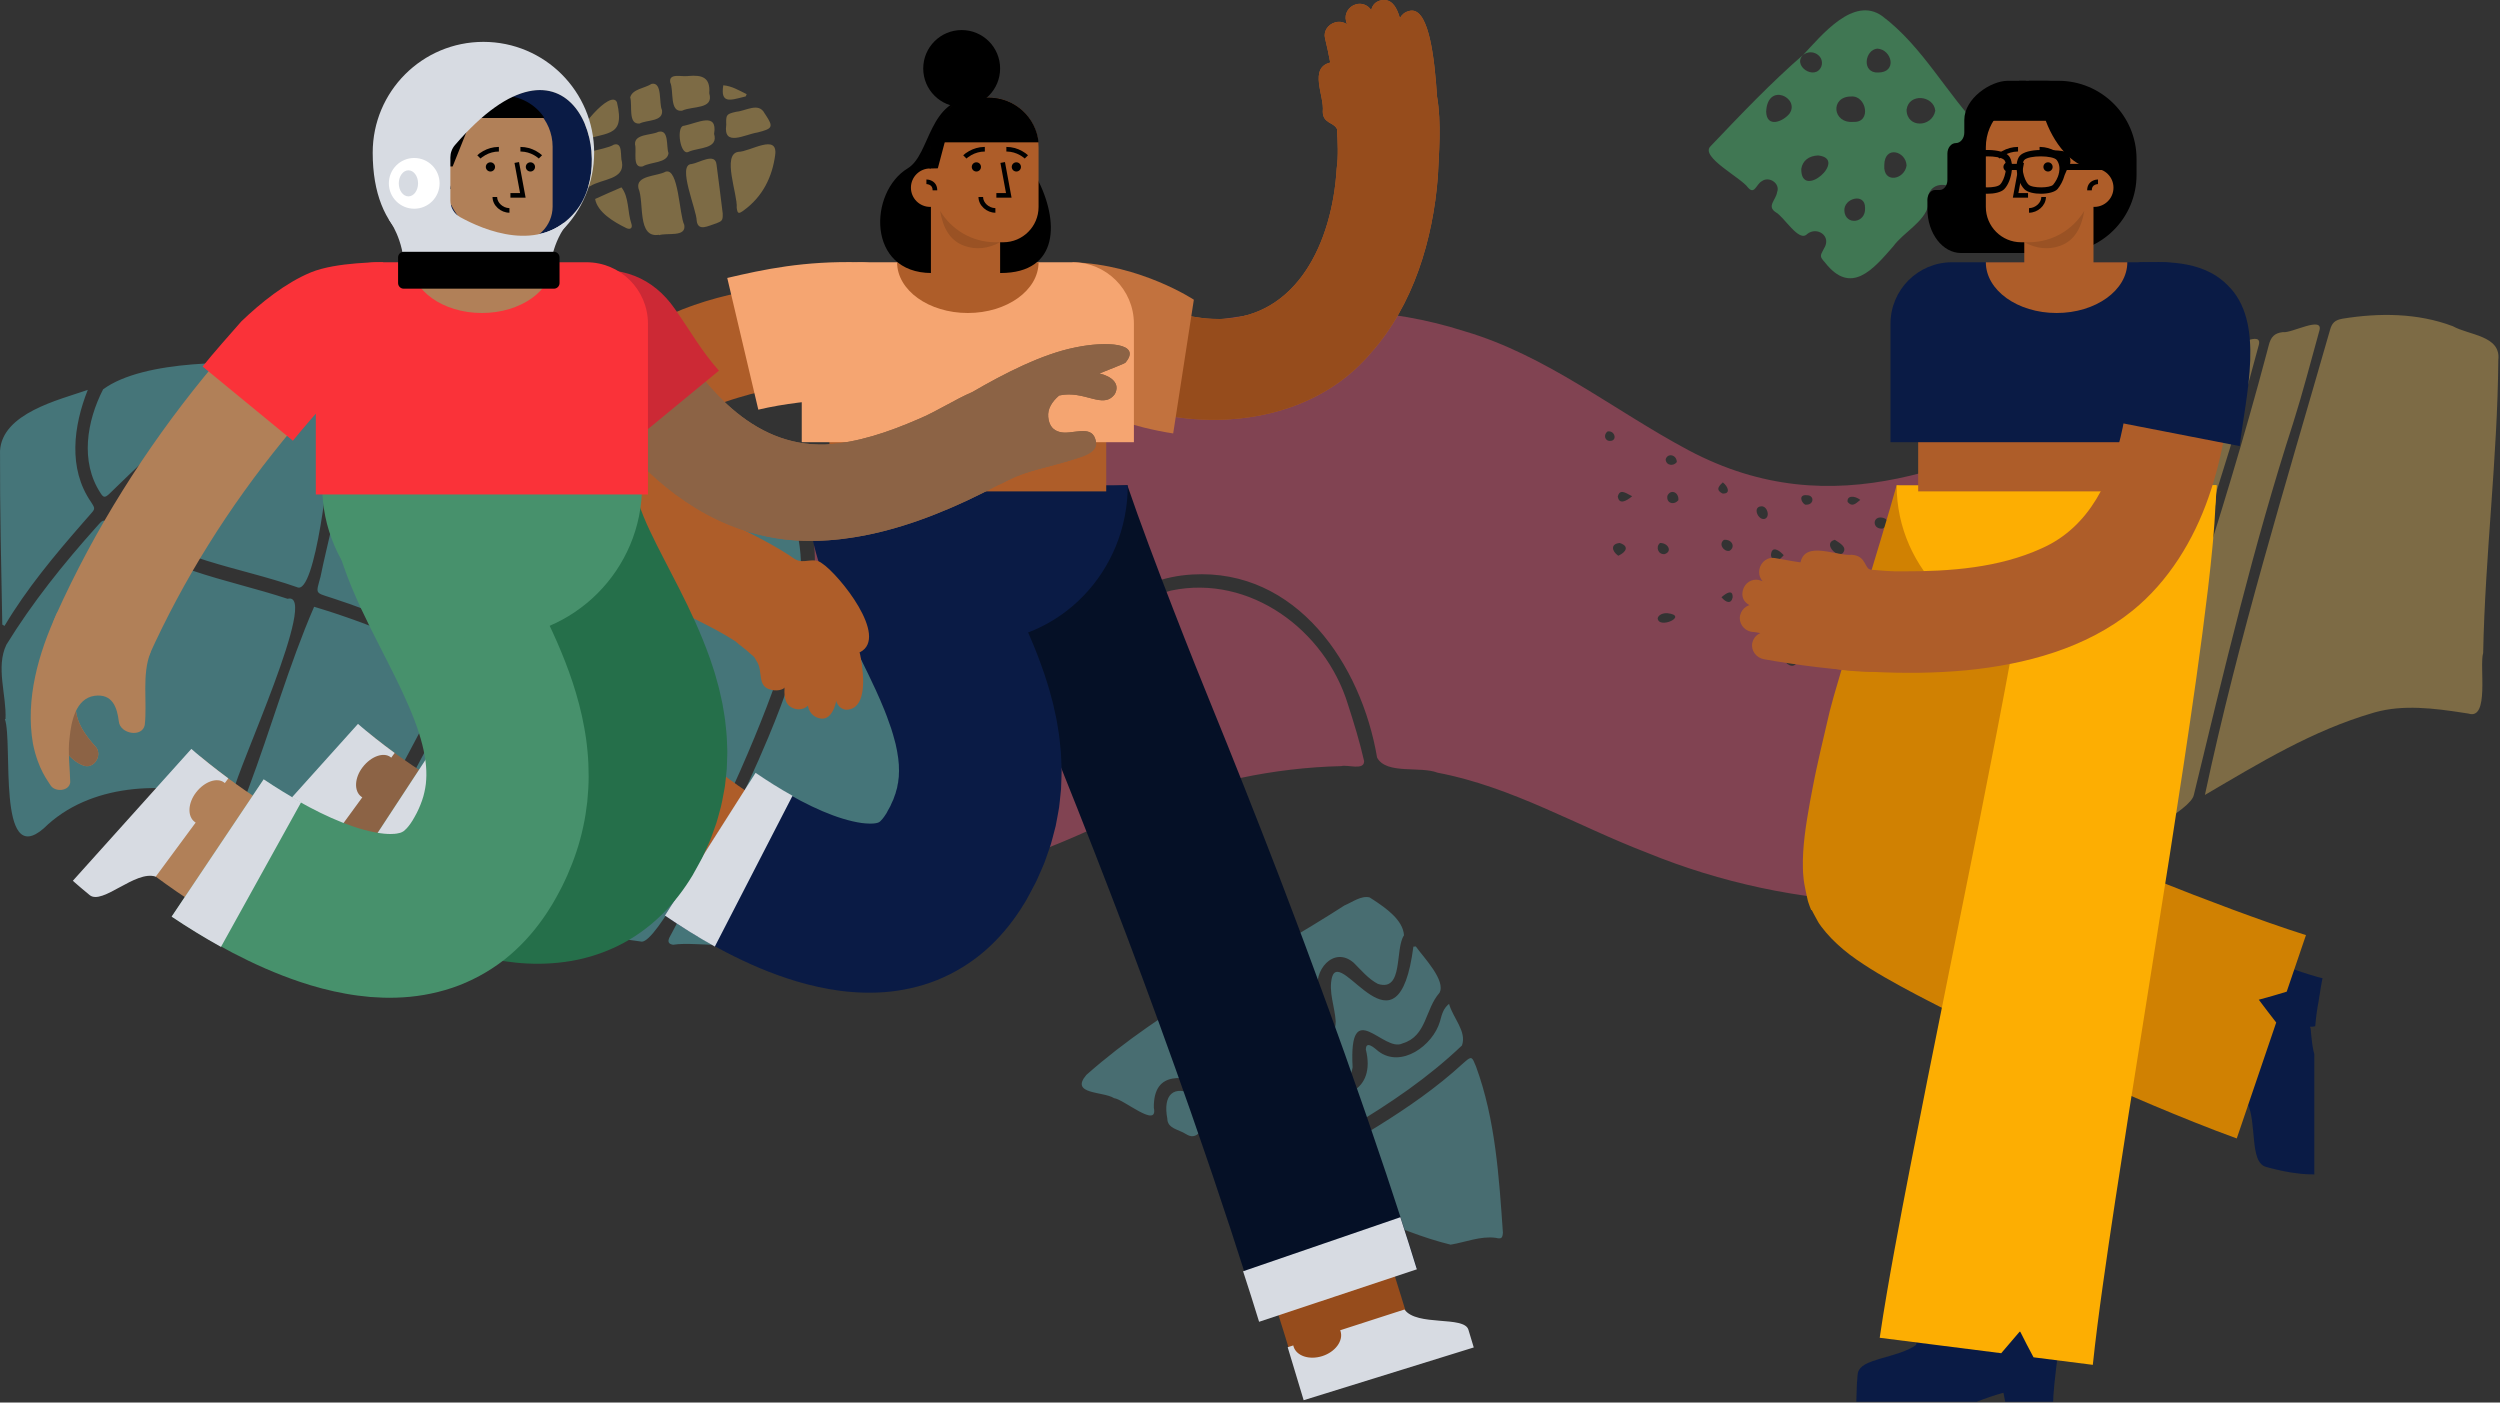 <svg width="590" height="331" viewBox="0 0 590 331" fill="none" xmlns="http://www.w3.org/2000/svg">
    <rect x="0" y="0" width="590" height="331" fill="#333333" stroke="none"/>
    <g opacity="0.4">
        <path fill-rule="evenodd" clip-rule="evenodd" d="M345.629 78.175C364.983 83.853 380.935 96.905 398.546 106.284C432.96 124.506 463.52 109.551 495.51 94.815C482.808 133.064 469.511 171.06 457.826 209.635C457.112 215.304 447.356 212.37 443.262 212.934C424.589 212.289 406.046 208.334 388.746 201.261C372.258 194.945 356.778 185.663 339.279 182.361C335.192 180.747 327.15 182.852 324.994 178.79C321.284 156.821 306.021 134.133 281.332 135.583C253.626 137.243 243.015 170.363 238.339 193.436C236.996 197.048 239.132 203.291 234.897 204.902C231.343 206.564 227.153 199.851 222.7 199.022C219.231 198.791 222.643 184.367 221.772 181.087C222.186 162.949 210.348 147.137 194.118 139.914L193.64 139.674C191.908 138.787 191.862 138.53 192.094 136.351C192.8 129.746 191.73 123.387 189.517 117.179L189.479 117.071C189.16 116.181 188.498 115.045 189.749 114.606C206.625 107.746 221.461 96.766 238.5 90.248C272.018 76.746 310.102 66.761 345.629 78.175ZM318.101 166.201C319.531 170.609 320.9 175.088 321.931 179.61C321.983 181.926 318.025 180.381 316.518 180.805C300.522 181.19 284.659 184.606 269.826 190.627C266.795 190.992 237.783 205.773 240.39 200.941C243.327 179.022 252.318 145.695 276.439 139.356C294.999 135.498 312.739 148.707 318.101 166.201ZM421.793 156.676C423.31 157.755 424.065 156.703 424.723 155.441C424.286 151.724 419.936 154.999 421.793 156.676ZM434.383 151.479C435.77 151.472 435.975 151.114 436.772 150.311C435.605 148.012 431.517 149.808 434.383 151.479ZM391.212 145.863C391.311 148.666 398.73 145.294 393.472 144.71C392.59 144.653 391.474 145.007 391.212 145.863ZM442.434 141.693C440.44 141.873 441.416 143.358 442.619 144.328C444.109 143.316 444.666 141.82 442.434 141.693ZM420.581 142.366C421.172 143.892 422.148 142.947 423.593 142.463C422.476 141.226 420.854 140.708 420.581 142.366ZM406.273 140.948L406.366 141.061C407.312 142.166 408.549 142.656 408.907 140.983C408.973 138.931 407.323 140.007 406.273 140.948ZM430.372 136.786C430.307 138.654 433.833 137.966 433.758 136.627C433.475 135.305 430.36 135.351 430.372 136.786ZM446.948 131.532C445.057 131.534 444.363 133.281 445.891 134.122C448.323 134.538 448.777 131.877 446.948 131.532ZM417.945 131.04C418.348 132.954 419.838 132.426 420.958 131.026L420.812 130.87C419.634 129.635 418.085 128.823 417.945 131.04ZM382.235 128.144C380.089 128.354 380.316 130.036 381.905 131.155L382.04 131.094C383.793 130.275 384.545 128.861 382.235 128.144ZM433.019 127.392C430.177 128.089 433.346 131.727 434.895 130.544C436.101 129.099 434.066 128.112 433.019 127.392ZM391.779 128.144C390.665 129.013 391.286 130.926 392.829 130.77C394.729 130.198 393.735 128.13 391.779 128.144ZM406.866 127.405C405.484 128.335 406.771 130.259 408.141 130.003C409.673 129.102 408.739 127.216 406.866 127.405ZM458.18 125.886C456.736 126.651 457.868 127.437 458.547 128.521C459.688 127.421 459.692 125.86 458.18 125.886ZM444.308 124.741C445.648 124.115 446.106 122.327 443.886 122.124C441.766 122.048 441.977 125 444.308 124.741ZM415.681 119.491L415.614 119.497C413.582 119.645 414.84 122.704 416.365 122.488C417.878 122.105 417.115 119.394 415.681 119.491ZM425.998 119.095C428.155 119.337 428.296 116.867 426.461 116.877C424.523 116.626 424.923 118.427 425.998 119.095ZM436.037 118.46C437.078 119.686 437.823 118.986 439.031 117.971C437.714 116.936 435.809 116.886 436.037 118.46ZM393.5 117.022C393.211 118.848 395.137 119.266 396.101 118.028C396.233 116.054 394.208 115.388 393.5 117.022ZM381.799 117.184C382.096 119.177 383.813 118.276 385.187 117.11L384.901 116.962C383.501 116.219 382.242 115.371 381.799 117.184ZM452.964 116.043C452.91 117.368 454.541 117.613 455.222 116.629C455.139 114.636 453.275 114.44 452.964 116.043ZM406.592 113.843C405.263 115.019 405.093 115.741 406.516 116.47C408.495 116.604 407.856 114.839 406.592 113.843ZM393.094 108.424C393.197 109.917 395.001 110.08 395.73 109.031C395.672 107.229 393.49 106.874 393.094 108.424ZM379.361 101.835C378.349 102.626 378.723 104.177 380.097 104.05C381.759 103.935 381.062 101.475 379.361 101.835Z" fill="#F55B80"/>
        <path fill-rule="evenodd" clip-rule="evenodd" d="M514.336 86.745C506.884 109.825 498.1 131.824 489.93 154.574C483.548 171.899 477.683 189.398 472.521 207.123C471.323 212.261 465.386 210.689 461.496 212.015C460.26 212.225 459.893 211.882 460.242 210.621C467.307 186.291 475.48 162.308 483.657 138.335C488.467 124.226 493.203 110.091 497.888 95.94C499.55 91.089 509.642 88.94 514.336 86.745ZM533.06 81.471C530.773 89.756 528.651 98.092 526.111 106.298C516.474 137.442 506.433 168.46 496.273 199.436C493.593 205.268 480.79 207.129 474.424 209.438C485.615 168.262 503.282 129.357 516.025 88.701L516.473 87.265C517.537 83.669 522.409 83.939 525.253 82.216C527.057 82.02 534.092 77.787 533.06 81.471ZM547.386 77.984C545.353 85.277 543.472 92.618 541.188 99.832C531.855 128.677 524.88 158.142 517.754 187.579C517.098 191.239 501.918 198.843 498.522 200.029C511.063 161.28 524.492 122.762 534.925 83.372L535.427 81.465C535.912 79.576 536.721 78.591 538.801 78.377C540.67 78.735 548.361 74.462 547.386 77.984ZM578.886 76.991C582.663 79.121 590.264 79.181 589.601 84.928C589.42 108.055 586.484 130.986 586.028 154.094C585.081 157.169 587.565 170.046 582.549 168.403L581.299 168.209C574.494 167.164 567.118 166.222 560.415 168.128L560.106 168.218C545.694 172.407 533.291 180.033 520.361 187.609C528.248 150.498 539.443 114.301 549.885 77.866C550.334 76.221 551.022 75.544 552.791 75.219C561.487 73.805 570.568 73.842 578.886 76.991Z" fill="#EBBF5E"/>
        <path fill-rule="evenodd" clip-rule="evenodd" d="M192.905 143.296C209.532 150.559 219.211 167.428 218.331 185.463C217.445 187.958 219.346 198.882 215.209 197.123C199.701 193.009 186.491 206.233 179.872 218.941C176.757 225.332 164.937 221.976 158.841 222.964C157.81 222.792 157.539 222.301 157.946 221.324L160.591 216.36C167.99 202.457 175.294 188.499 181.356 173.93C185.27 164.566 188.649 155.028 190.452 144.995L190.586 144.239C190.889 142.643 191.328 142.497 192.905 143.296ZM129.915 112.337C140.811 132.774 166.983 131.814 186.028 140.059C195.31 141.75 158.257 222.081 151.483 222.234C144.461 221.213 137.403 220.412 130.512 218.637C126.399 218.482 128.992 210.159 128.31 206.855C128.425 190.113 126.229 170.558 112.503 158.918L112.177 158.63C110.737 157.344 110.819 157.175 111.789 155.207C119.02 141.427 124.553 126.835 129.915 112.337ZM211.729 199.376C220.721 199.485 215.271 206.293 214.967 211.98C205.412 217.267 193.238 219.045 182.239 221.105C187.416 210.074 198.269 198.054 211.729 199.376ZM110.224 161.086C117.382 167.159 121.356 175.311 123.207 184.365L123.265 184.655C124.74 191.916 125.287 199.258 125.204 206.859C124.562 209.009 127.105 218.864 122.856 216.641C114.24 213.69 106.091 209.494 97.94 205.445C95.656 203.376 86.175 202.682 89.007 198.612C94.854 187.567 100.727 176.538 106.586 165.501C107.693 164.305 108.181 159.909 110.224 161.086ZM228.784 206.647C230.137 208.518 221.59 210.074 220.121 211.141C219.003 211.557 218.704 211.266 218.771 210.06L218.865 209.391C220.366 198.747 220.573 202.011 228.784 206.647ZM74.13 143.199L74.442 143.288C80.083 144.921 112.377 155.438 105.125 161.364C101.495 168.242 97.841 175.108 94.179 181.969L85.759 197.739C85.032 199.079 84.876 199.099 83.398 198.599L83.128 198.508C76.75 196.339 70.359 194.206 63.987 192.016L60.803 190.916C56.504 189.422 57.414 189.581 58.566 186.287C63.937 172.065 68.145 156.992 74.13 143.199ZM25.495 123.542C37.043 134.458 53.353 136.509 67.874 141.318C75.578 139.326 55.883 181.725 55.03 186.99L54.904 187.326C54.337 188.814 54.166 188.793 52.301 188.295C38.484 184.215 21.07 184.917 10.342 195.478C-0.781 205.193 3.111 175.088 1.145 169.692L1.304 169.68C1.542 163.946 -1.031 157.485 1.498 152.165C7.63 142.196 14.959 133.06 22.755 124.354L23.373 123.665C24.318 122.621 24.567 122.645 25.495 123.542ZM75.638 87.498C93.589 90.581 108.401 100.991 124.341 108.992L125.176 109.41C126.679 110.172 126.726 110.345 126.235 112.147L126.207 112.247C122.325 126.459 115.726 139.651 109.492 152.922L109.416 153.103C108.901 154.318 108.129 155.631 106.798 154.322C98.141 148.448 88.606 144.491 78.733 141.257L78.231 141.093C74.259 139.802 74.539 140.22 75.642 136.114C78.716 120.8 85.898 101.309 75.638 87.498ZM20.714 92.014C17.351 100.507 16.006 110.538 21.477 118.465L21.697 118.808C22.483 120.052 22.399 120.192 21.279 121.434L19.598 123.351C12.883 131.037 6.285 138.952 1.067 147.715L0.539 147.404C0.287 133.736 -0.044 120.084 0.005 106.402C0.51 97.527 13.823 94.397 20.714 92.014ZM77.928 104.732C77.871 109.022 74.484 140.742 70.105 138.577C56.264 133.718 40.553 132.094 29.005 122.413L28.471 121.949C26.542 120.252 26.692 120.06 28.74 117.973L29.408 117.339C40.86 106.431 78.756 69.297 77.928 104.732ZM135.173 114.219C150.125 120.039 166.876 121.72 182.417 117.319C183.912 116.93 185.485 115.819 186.037 117.942C187.4 120.434 191.636 138.55 186.658 137.094C170.365 129.335 145.661 130.521 135.173 114.219ZM68.528 86.152C51.329 91.343 38.309 104.459 25.725 116.618L25.599 116.728C24.748 117.456 24.406 117.42 23.77 116.437L23.724 116.365C18.853 108.946 20.495 99.374 24.331 91.882C34.009 84.793 56.424 85.168 68.528 86.152Z" fill="#60D6E1"/>
        <path fill-rule="evenodd" clip-rule="evenodd" d="M440.151 49.037C440.212 45.396 435.03 46.759 435.274 49.795C435.511 53.243 440.405 52.744 440.151 49.037ZM443.227 17.115C447.827 17.117 446.506 11.685 443.05 11.473C440.054 11.758 439.298 17.262 443.227 17.115ZM444.693 38.979C444.375 43.369 449.423 42.482 449.95 39.072C449.838 35.674 444.74 34.212 444.693 38.979ZM429.068 36.689C426.848 36.784 425.413 37.928 425.1 39.851C425.001 47.511 436.333 37.44 429.068 36.689ZM416.816 26.348C416.923 30.277 420.813 28.723 422.342 26.776C424.843 23.091 417.136 19.292 416.816 26.348ZM456.728 26.136C456.371 22.512 450.47 21.875 449.95 25.899C449.985 30.297 455.958 30.122 456.728 26.136ZM436.86 22.776C431.89 22.762 432.393 29.215 437.445 28.763C441.746 28.978 440.473 22.446 436.86 22.776ZM425.538 12.963C429.916 8.334 437.452 -1.08 444.233 3.811C453.903 11.105 459.396 22.193 467.759 30.734C469.499 32.46 469.029 36.707 466.189 36.659C464.081 36.717 462.648 38.212 463.998 40.117C464.612 41.069 464.537 41.589 463.692 42.206C462.521 43.034 461.735 44.636 460.028 43.922C456.752 42.81 454.318 45.019 455.124 48.376C454.203 52.4 449.235 54.802 446.785 58.168C442.102 63.535 436.84 69.824 430.71 61.971C429.445 60.516 429.474 60.491 430.429 58.701C432.387 55.707 428.797 53.349 426.473 55.243C424.557 57.304 421.009 51.096 419.092 50.104C416.884 48.672 419.1 47.259 419.4 45.345C420.192 43.304 417.505 41.499 415.809 42.751C414.466 43.443 414.079 46.115 412.474 44.208C410.86 41.933 401.251 37.058 403.64 34.563C410.759 27.103 417.899 19.55 425.701 12.8C422.667 15.412 428.395 19.219 429.845 15.661C430.666 13.238 427.689 11.307 425.538 12.963Z" fill="#52DC82"/>
        <path fill-rule="evenodd" clip-rule="evenodd" d="M348.334 251.681C352.927 264.18 353.762 277.73 354.689 290.911L354.675 291.069C354.558 292.291 354.239 292.416 352.946 292.124C349.393 291.66 345.834 293.166 342.344 293.742C329.05 290.474 317.027 283.321 303.858 278.534C318.03 269.788 332.877 262.341 345.23 251.002L345.749 250.547C347.324 249.189 347.415 249.42 348.334 251.681ZM341.976 236.912C342.9 240.252 346.205 243.416 345.024 246.728C337.163 254.235 328.088 260.411 318.747 265.959C312.283 268.8 305.831 275.59 298.887 276.054C296.942 274.552 284.09 270.886 285.972 268.706C291.408 264.876 305.88 276.808 303.407 257.877C302.507 253.144 306.548 255.321 308.759 256.878C316.618 260.904 324.766 257.397 322.34 247.694C322.357 245.428 324.451 247.401 325.279 248.083C330.656 252.204 338.171 246.75 339.824 241.073L339.925 240.717C340.289 239.399 340.621 237.988 341.976 236.912ZM333.558 223.407L334.138 223.363L334.248 223.517C336.111 226.094 341.257 231.425 339.723 234.306C336.299 238.149 336.739 244.549 331.004 246.238C326.515 248.558 318.282 234.675 319.217 251.864C317.089 264.812 296.815 238.618 300.556 262.385C299.523 271.587 287.394 260.405 283.228 267.121C282.128 268.348 281.14 268.437 279.821 267.604C278.217 266.556 275.504 266.368 275.483 263.994C274.445 258.526 276.772 255.795 282.09 258.497C305.255 265.081 284.719 238.194 299.099 241.918C303.213 245.53 315.038 249.942 315.227 241.068C315.032 237.596 313.461 234.018 314.372 230.564C316.573 223.437 329.953 251.299 333.558 223.407ZM323.226 211.787L324.065 212.33C327.158 214.345 331.137 217.175 331.344 220.735C329.144 223.947 331.307 234.139 325.181 232.202C322.922 231.017 321.261 228.978 319.478 227.217C314.713 223.079 309.714 229.199 311.162 234.198L311.31 234.819C312.865 241.439 312.919 245.538 304.67 241.5C300.042 237.311 292.34 236.127 290.586 243.664C288.542 247.856 294.941 256.969 287.214 256.292L285.716 255.84C279.8 254.075 272.161 252.273 272.306 261.439C273.381 266.514 265.132 259.376 262.924 259.167C260.335 257.517 252.387 258.341 256.394 253.665C274.586 237.568 296.941 226.783 317.297 213.681C319.101 212.932 321.243 211.295 323.226 211.787Z" fill="#67C3CC"/>
        <path fill-rule="evenodd" clip-rule="evenodd" d="M161.487 53.079C162.028 56.08 157.358 54.857 155.545 55.507L155.535 55.411C150.292 56.292 152.097 47.75 150.674 44.445C149.989 41.355 155.077 41.633 157.051 40.528C160.175 39.426 160.29 50.73 161.487 53.079ZM146.664 44.216C148.497 46.557 148.055 50.024 149.016 52.818C149.301 53.694 148.887 54.25 147.941 53.89L147.676 53.761C144.779 52.341 141.005 50.066 140.445 46.959C142.466 46.021 144.517 45.148 146.664 44.216ZM169.107 38.887C169.622 42.698 170.078 46.518 170.557 50.334L170.562 50.518C170.601 51.974 170.427 52.195 168.982 52.737L168.863 52.771C167.217 53.256 164.751 54.733 164.422 52.11C164.42 49.512 159.705 38.844 163.191 38.718C164.955 38.471 168.847 35.871 169.107 38.887ZM182.939 36.617C182.25 41.681 180.069 46.382 175.428 49.72L175.301 49.81C174.275 50.527 174.048 50.389 173.862 49.043C174.146 45.973 170.282 36.41 174.256 35.831C176.956 35.836 183.656 31.35 182.939 36.617ZM146.784 38.224C147.485 42.449 142.043 42.171 139.31 43.934C136.317 45.455 136.18 40.414 135.173 38.639C135.163 35.775 142.586 35.562 144.887 34.13C147.091 33.5 146.316 36.96 146.784 38.224ZM157.765 36.135C157.535 38.559 153.449 38.182 151.689 39.274C149.097 39.824 150.326 35.593 149.862 34.065C149.719 31.556 153.693 31.969 155.363 31.116C157.961 30.447 157.181 34.568 157.765 36.135ZM168.531 31.562L168.519 31.563C169.617 35.168 164.978 34.784 162.632 35.766C160.514 37.137 159.528 29.764 161.369 29.688L161.556 29.651C164.644 29.009 169.379 26.366 168.531 31.562ZM145.6 24.139C147.704 32.987 142.8 30.826 135.931 33.678C135.711 31.019 144.164 20.932 145.6 24.139ZM180.45 26.752L180.699 27.124C182.597 29.996 182.328 30.369 178.74 31.272C175.752 31.733 170.647 34.755 171.394 29.471L171.381 28.965C171.347 27.022 171.581 26.88 173.745 26.375C176.018 26.193 179.052 24.052 180.45 26.752ZM156.232 25.979C156.622 28.75 152.712 28.24 150.963 29.146C148.124 29.468 149.296 24.776 148.728 22.988C149.228 20.992 152.204 20.834 153.765 19.791C156.411 19.256 155.439 24.415 156.232 25.979ZM167.383 22.008C168.561 25.887 163.366 24.956 160.974 26.125C157.918 26.56 159.079 21.348 158.177 19.45C157.782 17.212 160.811 18.13 162.158 17.955L162.159 17.964L162.489 17.932C165.748 17.64 167.682 18.301 167.383 22.008ZM170.695 20.129C172.751 20.296 174.43 21.364 176.215 22.218L176.001 22.746L175.388 22.901C172.239 23.712 169.997 24.433 170.695 20.129Z" fill="#EBBF5E"/>
    </g>
    <path fill-rule="evenodd" clip-rule="evenodd" d="M541.523 258.579L546.913 235.223C546.982 234.906 547.035 234.604 547.03 234.312C547.024 234.02 546.982 233.748 546.91 233.512C546.874 233.393 546.83 233.283 546.779 233.184C546.723 233.082 546.644 232.984 546.565 232.901C546.397 232.73 546.228 232.623 545.975 232.547C544.546 232.139 542.896 231.61 541.233 231.05C539.562 230.486 537.85 229.882 536.128 229.26C532.678 228.008 529.185 226.681 525.69 225.318C518.697 222.586 511.689 219.712 504.724 216.757C495.103 212.664 485.513 208.414 476.235 203.973L472.785 202.298L471.079 201.454L470.882 201.354L470.791 201.305L470.608 201.207C470.485 201.144 470.36 201.084 470.233 201.027C469.297 200.556 468.377 200.07 467.465 199.561C466.559 199.047 465.65 198.525 464.826 197.883C464.626 197.718 464.422 197.55 464.271 197.335C464.12 197.116 464.125 196.837 464.108 196.581C464.1 196.059 464.146 195.538 464.201 195.02C464.315 193.982 464.479 192.951 464.654 191.923L464.93 190.382L465.457 187.639C466.447 182.592 467.535 177.477 468.66 172.356C470.918 162.107 473.334 151.81 475.817 141.524L447.948 134.792C445.431 145.218 442.979 155.663 440.659 166.197C439.501 171.468 438.376 176.756 437.323 182.121L436.932 184.138L436.417 186.894C436.071 188.772 435.751 190.653 435.454 192.533C434.879 196.287 434.404 200.063 434.491 203.656C434.514 205.461 434.777 207.163 435.053 208.893C435.14 209.322 435.243 209.743 435.378 210.167C435.436 210.379 435.522 210.589 435.601 210.799L435.631 210.878C435.771 210.827 435.681 210.886 435.717 210.884L435.737 210.922L435.815 211.074C435.868 211.174 435.916 211.278 435.974 211.374C436.439 212.151 436.935 212.857 437.491 213.526C439.793 216.136 442.69 218.344 445.873 220.335C449.056 222.32 452.43 224.128 455.824 225.869L457.085 226.513L458.277 227.107L460.131 228.025L463.834 229.823C473.698 234.543 483.569 238.913 493.52 243.147C500.717 246.201 507.946 249.167 515.267 252.027C518.93 253.455 522.616 254.857 526.366 256.217C528.244 256.896 530.139 257.565 532.077 258.219C534.022 258.873 535.989 259.511 538.146 260.128C538.499 260.232 538.897 260.267 539.249 260.24C539.43 260.227 539.6 260.199 539.773 260.156C539.95 260.114 540.118 260.057 540.276 259.987C540.592 259.846 540.864 259.652 541.075 259.415C541.286 259.177 541.453 258.895 541.523 258.579Z" fill="#964C1C"/>
    <path fill-rule="evenodd" clip-rule="evenodd" d="M530.402 260.412C528.288 259.69 526.226 258.953 524.183 258.204L535.693 226.783C538.328 227.747 540.962 228.681 543.437 229.486C544.663 229.886 545.874 230.261 546.874 230.538L547.231 230.634L547.409 230.683L547.552 230.718L547.837 230.79C547.892 230.805 547.917 230.809 547.943 230.814L548.025 230.831L548.106 230.851C548.115 230.853 548.143 230.86 548.137 230.858L548.123 230.853L548.116 230.852C548.114 230.856 548.116 230.842 548.112 230.86L548.073 231.062L547.995 231.464L547.701 233.077C547.513 234.155 547.342 235.236 547.189 236.32C546.842 238.119 546.59 239.9 546.441 241.717C546.42 241.934 546.409 242.19 546.385 242.378L546.313 242.906C546.269 243.259 546.235 243.614 546.21 243.97C546.162 244.682 546.152 245.4 546.18 246.118C546.147 245.297 546.165 244.478 546.234 243.665C546.268 243.259 546.315 242.855 546.374 242.453L546.396 242.3L546.407 242.137L546.397 242.143L546.376 242.154L546.29 242.205C546.275 242.214 546.262 242.224 546.243 242.232L546.15 242.245C546.02 242.261 545.908 242.288 545.758 242.299L545.275 242.319C545.311 242.858 545.358 243.401 545.418 243.946C545.469 244.488 545.511 245.019 545.588 245.563L545.645 245.97L545.691 246.368C545.725 246.634 545.767 246.901 545.818 247.171L545.967 247.966C546.022 248.228 546.093 248.493 546.18 248.759V264.179V277.17C545.621 277.165 545.06 277.148 544.5 277.119L543.661 277.067L543.242 277.033L542.907 277.002C542.249 276.931 541.592 276.846 540.937 276.749L540.538 276.685L540.199 276.626L539.524 276.503L538.857 276.375L538.337 276.264L537.301 276.033L536.428 275.82L535.581 275.605L534.825 275.401C534.565 275.33 534.306 275.223 534.102 275.091C533.898 274.959 533.713 274.798 533.544 274.611C533.206 274.236 532.925 273.756 532.732 273.202C532.53 272.648 532.372 272.015 532.243 271.33C532.115 270.645 532.036 269.911 531.955 269.149C531.629 266.102 531.521 262.644 530.402 260.412Z" fill="#0A1B45"/>
    <path fill-rule="evenodd" clip-rule="evenodd" d="M486.932 123.725C485.588 129.639 484.259 135.628 482.959 141.588C481.659 147.555 480.385 153.522 479.148 159.476C477.911 165.43 476.711 171.374 475.58 177.274C475.014 180.223 474.467 183.161 473.95 186.068L473.198 190.404L473.109 190.939L473.066 191.201L473.068 191.23L473.074 191.342L473.088 191.559C473.109 191.842 473.138 192.103 473.182 192.342C473.205 192.462 473.228 192.576 473.268 192.685C473.29 192.737 473.305 192.796 473.363 192.835C473.42 192.874 473.485 192.902 473.549 192.928C473.81 193.027 474.068 193.088 474.304 193.137C474.422 193.161 474.537 193.181 474.646 193.197C474.704 193.207 474.739 193.21 474.836 193.219C474.883 193.23 474.895 193.233 474.962 193.268L475.932 193.719C481.118 196.13 486.549 198.502 492.02 200.819C497.498 203.136 503.043 205.402 508.607 207.612C514.6 210.003 520.623 212.333 526.617 214.557C529.613 215.669 532.603 216.754 535.557 217.788C538.508 218.824 541.437 219.814 544.206 220.685L539.662 234.036C537.513 234.707 535.305 235.331 533.075 235.934C534.429 237.739 535.796 239.535 537.186 241.313L527.874 268.674C524.41 267.418 521.121 266.145 517.874 264.85C514.628 263.557 511.437 262.244 508.267 260.914C501.928 258.254 495.675 255.527 489.449 252.734C483.679 250.129 477.938 247.468 472.199 244.722C466.456 241.97 460.73 239.153 454.922 236.119L452.049 234.627L448.45 232.693C446.061 231.373 443.678 230.043 441.409 228.61C439.142 227.181 436.928 225.696 434.98 224.042C433.022 222.394 431.287 220.626 429.842 218.697L429.317 217.961C429.14 217.717 429.014 217.441 428.86 217.182C428.566 216.654 428.273 216.124 427.984 215.568C427.912 215.43 427.839 215.293 427.77 215.149L427.665 214.936L427.613 214.829L427.587 214.776C427.604 214.746 427.344 214.849 427.443 214.78C427.323 214.491 427.197 214.201 427.097 213.914C426.987 213.626 426.888 213.339 426.799 213.052L426.66 212.621L426.561 212.178C426.306 210.993 426.028 209.834 425.824 208.632L425.687 207.726C425.638 207.426 425.628 207.109 425.597 206.801L425.518 205.871L425.486 204.921C425.344 199.839 426.228 194.438 427.173 189.144C427.416 187.816 427.666 186.491 427.93 185.167L428.324 183.184L428.617 181.792L429.659 177.085C430.364 173.967 431.088 170.882 431.824 167.813C433.297 161.676 444.287 126.565 447.609 114.515C447.609 114.515 487.022 123.368 486.932 123.725Z" fill="#D08102"/>
    <path fill-rule="evenodd" clip-rule="evenodd" d="M456.157 325.451L480.081 326.932C480.724 326.989 481.328 326.81 481.784 326.484C482.239 326.162 482.543 325.7 482.587 325.167L482.636 324.573C482.651 324.378 482.668 324.179 482.696 323.954L482.844 322.648L482.99 321.342C483.039 320.907 483.084 320.476 483.148 320.017L483.504 317.302L483.683 315.943L483.883 314.56C484.402 310.885 484.978 307.154 485.573 303.413C486.764 295.929 488.054 288.384 489.371 280.833C493.441 257.539 497.773 234.154 501.995 210.707C504.108 198.98 506.203 187.233 508.228 175.435C510.248 163.629 512.205 151.796 513.933 139.72L485.544 135.711C483.891 147.266 481.965 158.93 479.97 170.59C477.967 182.256 475.885 193.935 473.779 205.621C469.57 229 465.237 252.387 461.126 275.911C459.795 283.543 458.487 291.188 457.26 298.901C456.646 302.758 456.048 306.627 455.494 310.548L455.283 312.014L455.087 313.501L454.697 316.478C454.565 317.467 454.462 318.51 454.344 319.524L454.172 321.054C454.112 321.556 454.076 322.124 454.027 322.656C453.905 324.122 454.854 325.351 456.157 325.451Z" fill="#AE5D29"/>
    <path fill-rule="evenodd" clip-rule="evenodd" d="M452.215 317.386L452.642 314.093L453.1 310.853L486.22 315.677C486.018 317.101 485.805 318.539 485.634 319.921L485.363 322.015L485.23 323.056L485.119 324.057L484.896 326.06L484.839 326.561C484.821 326.726 484.814 326.864 484.801 327.017L484.727 327.915L484.651 328.812L484.612 329.261L484.602 329.373L484.6 329.451L484.597 329.602C484.588 330.006 484.57 330.41 484.542 330.813H483.361H473.23L472.813 328.691C470.717 329.269 468.609 329.976 466.5 330.813H451.08H438.089C438.115 329.628 438.153 328.442 438.203 327.258L438.243 326.371L438.297 325.687L438.408 324.319C438.489 323.367 439.145 322.597 440.15 322.001C441.159 321.452 442.511 321.011 443.972 320.58C446.899 319.728 450.241 318.878 452.215 317.386Z" fill="#0A1B45"/>
    <path fill-rule="evenodd" clip-rule="evenodd" d="M523.097 114.514C523.097 114.514 523.097 114.636 523.097 114.88L522.891 118.096C522.883 118.392 522.881 118.73 522.864 118.969L522.692 122.088C522.661 122.601 522.636 123.145 522.598 123.632L522.48 125.076L522.243 127.965C522.205 128.455 522.158 128.913 522.111 129.374L521.972 130.76L521.694 133.533L521.084 138.961C520.235 146.128 519.299 153.149 518.319 160.127C516.353 174.069 514.237 187.851 512.09 201.604L505.568 242.715C503.391 256.38 501.22 270.019 499.159 283.579C498.16 290.137 497.2 296.666 496.29 303.144L495.621 307.989L494.994 312.783C494.595 315.952 494.213 319.103 493.905 322.103L479.913 320.326C478.838 318.305 477.755 316.263 476.724 314.168C475.219 315.896 473.76 317.61 472.288 319.357L443.612 315.715C444.134 312.125 444.702 308.678 445.281 305.249L446.166 300.148L447.079 295.099C448.309 288.386 449.573 281.731 450.866 275.11C453.529 261.404 456.271 247.796 459.009 234.209L467.183 193.538C469.865 180.01 472.51 166.494 474.969 153.056C476.194 146.341 477.364 139.647 478.421 133.044L479.179 128.127C479.402 126.523 479.647 124.886 479.855 123.307L480.143 120.973L480.288 119.807C480.335 119.421 480.36 119.08 480.398 118.715L480.611 116.556L480.724 114.79C480.735 114.509 523.097 114.514 523.097 114.514Z" fill="#FDAE02"/>
    <path fill-rule="evenodd" clip-rule="evenodd" d="M523.096 114.515C523.096 134.559 506.198 150.807 485.353 150.807C464.508 150.807 447.609 134.559 447.609 114.515" fill="#FDAE02"/>
    <path d="M452.69 98.546H518.016V115.966H452.69V98.546Z" fill="#AE5D29"/>
    <path fill-rule="evenodd" clip-rule="evenodd" d="M510.031 61.892H460.675C452.657 61.892 446.158 68.391 446.158 76.408V104.353H524.548V76.408C524.548 68.391 518.049 61.892 510.031 61.892Z" fill="#0A1B45"/>
    <path fill-rule="evenodd" clip-rule="evenodd" d="M422.011 144.402C420.961 157.238 431.924 158.36 441.952 158.565C449.346 158.935 456.729 158.88 464.147 158.178C477.982 156.813 492.28 153.014 503.31 144.083C511.813 137.181 517.727 127.415 521.231 117.313C525.193 106.011 526.677 93.865 526.855 82.193C526.988 75.214 521.432 69.518 514.529 70.061C508.244 70.563 503.036 75.63 502.904 81.864C502.81 88.366 502.224 94.806 500.965 100.865C498.474 112.899 493.253 124.381 481.808 129.42C471.741 134.012 460.244 134.861 449.231 134.838C438.381 135.145 425.501 129.721 422.011 144.402Z" fill="#AE5D29"/>
    <path fill-rule="evenodd" clip-rule="evenodd" d="M413.539 151.739C413.184 153.509 414.436 155.248 416.327 155.585C424.538 157.041 432.778 158.053 441.178 158.521C443.11 158.626 444.734 157.216 444.792 155.418C444.851 153.61 443.394 152.1 441.542 151.999C433.441 151.549 425.43 150.565 417.476 149.154C415.656 148.83 413.894 149.971 413.539 151.739Z" fill="#AE5D29"/>
    <path fill-rule="evenodd" clip-rule="evenodd" d="M410.672 145.203C410.262 146.959 411.453 148.732 413.292 149.101C417.086 149.211 426.812 153.698 427.746 148.161C428.446 142.917 418.145 144.111 414.582 142.697C412.826 142.345 411.083 143.446 410.672 145.203Z" fill="#AE5D29"/>
    <path fill-rule="evenodd" clip-rule="evenodd" d="M411.297 139.387C410.082 144.854 420.635 143.953 424.11 145.092C425.903 145.353 427.547 144.102 427.78 142.312C428.539 137.105 418.543 138.261 415.047 136.864C413.353 136.518 411.698 137.629 411.297 139.387Z" fill="#AE5D29"/>
    <path fill-rule="evenodd" clip-rule="evenodd" d="M424.915 132.733C424.24 138.258 433.964 136.601 437.508 137.528C438.678 137.842 441.462 135.144 441.838 134.564C439.81 134.438 440.704 131.237 437.059 130.934C433.388 131.288 426.035 127.497 424.915 132.733Z" fill="#AE5D29"/>
    <path fill-rule="evenodd" clip-rule="evenodd" d="M415.225 134.307C414.848 136.071 415.929 137.794 417.657 138.118C423.431 139.195 429.279 140.04 435.128 140.591C436.878 140.772 438.407 139.401 438.542 137.61C438.677 135.803 437.429 134.263 435.75 134.088C430.109 133.557 424.435 132.737 418.868 131.699C417.214 131.389 415.599 132.543 415.225 134.307Z" fill="#AE5D29"/>
    <path fill-rule="evenodd" clip-rule="evenodd" d="M528.582 105.283C529.904 93.568 534.82 75.93 525.63 67.227C519.476 61.033 509.921 61.892 505.407 61.892C500.893 61.892 498.907 75.669 498.923 79.564C498.952 86.305 498.44 92.984 497.235 99.175L528.582 105.283Z" fill="#0A1B45"/>
    <path fill-rule="evenodd" clip-rule="evenodd" d="M502.047 61.892C502.047 68.506 494.573 73.868 485.353 73.868C476.133 73.868 468.659 68.506 468.659 61.892" fill="#AE5D29"/>
    <path fill-rule="evenodd" clip-rule="evenodd" d="M459.586 42.476V36.258C459.586 34.882 460.479 33.767 461.582 33.767C462.684 33.767 463.578 32.652 463.578 31.276V28.306C463.578 23.204 469.805 19.067 473.843 19.067H478.094V59.714H462.826C458.431 59.714 454.868 55.055 454.868 49.307V47.194C454.868 45.891 455.675 44.835 456.672 44.835H457.782C458.778 44.835 459.586 43.779 459.586 42.476Z" fill="black"/>
    <path fill-rule="evenodd" clip-rule="evenodd" d="M485.788 59.714H478.821V19.067H485.788C495.971 19.067 504.225 27.321 504.225 37.504V41.277C504.225 51.46 495.971 59.714 485.788 59.714Z" fill="black"/>
    <path fill-rule="evenodd" clip-rule="evenodd" d="M494.063 45.56H477.732V64.299C477.732 69.346 481.388 73.436 485.897 73.436C490.407 73.436 494.063 69.346 494.063 64.299V45.56Z" fill="#AE5D29"/>
    <path fill-rule="evenodd" clip-rule="evenodd" d="M476.987 57.174H478.797C487.228 57.174 494.063 50.339 494.063 41.907V34.746C494.063 28.292 488.831 23.059 482.376 23.059H480.346C473.891 23.059 468.658 28.292 468.658 34.746V48.845C468.658 53.445 472.387 57.174 476.987 57.174Z" fill="#AE5D29"/>
    <path fill-rule="evenodd" clip-rule="evenodd" d="M489.708 44.29C489.708 46.795 491.739 48.826 494.245 48.826C496.75 48.826 498.781 46.795 498.781 44.29C498.781 41.785 496.75 39.753 494.245 39.753C491.739 39.753 489.708 41.785 489.708 44.29Z" fill="#AE5D29"/>
    <path fill-rule="evenodd" clip-rule="evenodd" d="M495.127 42.355C494.799 42.355 494.345 42.431 493.878 42.664C493.099 43.054 492.607 43.766 492.574 44.799L492.572 44.911H493.661C493.661 44.245 493.915 43.863 494.365 43.638C494.532 43.555 494.717 43.499 494.903 43.468C494.994 43.453 495.065 43.447 495.106 43.445L495.127 43.444V42.355Z" fill="black"/>
    <path opacity="0.12" fill-rule="evenodd" clip-rule="evenodd" d="M486.169 58.02C489.542 56.826 491.225 53.812 491.892 49.758C489.253 54.15 484.467 57.106 478.986 57.172L478.797 57.173H477.732C480.612 58.709 483.425 58.99 486.169 58.02Z" fill="black"/>
    <path fill-rule="evenodd" clip-rule="evenodd" d="M494.303 39.754H494.86C496.985 37.688 497.801 33.478 498.047 29.392C498.384 23.793 488.663 19.067 483.054 19.067H476.528L469.022 28.503H482.801C485.26 35.067 489.949 39.754 494.303 39.754Z" fill="black"/>
    <path fill-rule="evenodd" clip-rule="evenodd" d="M482.246 39.392C482.246 38.79 482.733 38.303 483.335 38.303C483.936 38.303 484.424 38.79 484.424 39.392C484.424 39.993 483.936 40.48 483.335 40.48C482.733 40.48 482.246 39.993 482.246 39.392Z" fill="black"/>
    <path fill-rule="evenodd" clip-rule="evenodd" d="M472.81 39.392C472.81 38.79 473.297 38.303 473.899 38.303C474.5 38.303 474.988 38.79 474.988 39.392C474.988 39.993 474.5 40.48 473.899 40.48C473.297 40.48 472.81 39.993 472.81 39.392Z" fill="black"/>
    <path fill-rule="evenodd" clip-rule="evenodd" d="M477.66 38.447L476.589 38.248L475.033 46.65H478.617V45.561L476.342 45.561L477.66 38.447Z" fill="black"/>
    <path fill-rule="evenodd" clip-rule="evenodd" d="M481.752 46.499C481.752 47.833 480.394 49.066 478.936 49.114L478.848 49.115V50.204C480.88 50.204 482.777 48.547 482.839 46.597L482.841 46.499H481.752Z" fill="black"/>
    <path fill-rule="evenodd" clip-rule="evenodd" d="M481.339 34.673V35.762C482.51 35.762 483.578 36.076 484.522 36.601C484.805 36.758 485.059 36.925 485.282 37.092L485.391 37.176C485.517 37.275 485.605 37.353 485.653 37.399L485.672 37.417L486.442 36.647C486.181 36.387 485.712 36.016 485.051 35.649C484.002 35.066 482.816 34.705 481.517 34.675L481.339 34.673Z" fill="black"/>
    <path fill-rule="evenodd" clip-rule="evenodd" d="M476.258 34.673C474.888 34.673 473.643 35.04 472.546 35.649C471.926 35.993 471.475 36.341 471.206 36.597L471.155 36.647L471.925 37.417L471.994 37.352C472.035 37.316 472.088 37.271 472.154 37.217L472.206 37.176C472.453 36.981 472.744 36.785 473.074 36.601C473.972 36.102 474.98 35.794 476.083 35.764L476.258 35.762V34.673Z" fill="black"/>
    <path fill-rule="evenodd" clip-rule="evenodd" d="M481.526 35.399C479.441 35.408 477.361 35.889 476.612 36.841C476.246 37.306 476.034 37.944 475.951 38.665H474.787C474.703 37.944 474.492 37.306 474.126 36.841C473.394 35.911 471.39 35.43 469.354 35.4L469.212 35.399H469.059L468 35.412C464.274 35.474 462.859 35.664 462.527 36.376C462.161 37.164 461.955 38.247 462.282 38.809L462.331 38.886C462.394 38.984 462.555 39.283 462.732 39.637L462.77 39.713L462.926 40.035C463.15 40.507 463.352 40.969 463.501 41.362L463.526 41.455C463.849 42.644 464.49 43.817 465.139 44.594C466.354 46.049 471.521 46.144 473.002 44.638C473.956 43.667 474.644 41.837 474.796 40.117H475.941C476.093 41.837 476.782 43.667 477.736 44.638C479.217 46.144 484.383 46.049 485.599 44.594C486.247 43.817 486.889 42.644 487.212 41.455L487.236 41.362C487.377 40.992 487.564 40.56 487.773 40.117L497.329 40.117V38.665L488.524 38.665C488.749 38.076 488.547 37.101 488.21 36.376C487.858 35.621 486.288 35.453 482.034 35.403L481.678 35.399H481.526ZM485.406 37.786C486.03 38.643 486.152 39.719 485.931 40.789L485.849 41.012L485.878 41.023C485.645 41.944 485.166 42.849 484.545 43.593C483.87 44.4 479.624 44.479 478.71 43.549C477.548 42.367 476.868 39.013 477.648 37.869L477.693 37.808L477.738 37.755C478.815 36.605 484.558 36.623 485.406 37.786ZM465.332 37.786C466.167 36.641 471.75 36.606 472.947 37.703L472.999 37.755L473.045 37.808L473.089 37.869C473.87 39.013 473.19 42.367 472.027 43.549C471.114 44.479 466.867 44.4 466.193 43.593C465.608 42.893 465.149 42.05 464.903 41.186L464.86 41.023L464.889 41.012L464.806 40.789C464.585 39.719 464.707 38.643 465.332 37.786Z" fill="black"/>
    <path fill-rule="evenodd" clip-rule="evenodd" d="M332.722 320.925L309.613 328.167C308.37 328.556 307.056 327.852 306.678 326.594C305.535 322.815 304.43 319.029 303.256 315.256L299.718 303.942C297.288 296.415 294.867 288.884 292.316 281.386C286.691 264.682 280.775 248.054 274.624 231.503C273.257 227.861 274.85 223.826 278.182 222.49L293.018 216.557C296.35 215.221 300.178 217.143 301.568 220.849C307.821 237.672 313.842 254.594 319.58 271.635C322.18 279.28 324.656 286.978 327.14 294.672L330.762 306.254C331.963 310.118 333.1 314.007 334.272 317.882C334.659 319.173 333.965 320.536 332.722 320.925Z" fill="#964C1C"/>
    <path fill-rule="evenodd" clip-rule="evenodd" d="M225.391 116.755C224.398 117.224 224.116 118.789 224.762 120.251C230.634 133.546 236.331 146.936 241.912 160.374C244.718 167.086 247.44 173.835 250.184 180.574C252.874 187.335 255.594 194.084 258.218 200.869C260.886 207.639 263.451 214.444 266.052 221.237C268.585 228.052 271.161 234.854 273.621 241.691C276.131 248.513 278.532 255.367 280.96 262.213L284.51 272.506C285.096 274.222 285.698 275.935 286.273 277.654L287.994 282.813L290.387 289.99L292.711 297.181L295.028 304.373L297.265 311.58L334.379 299.282L332.028 291.858L329.602 284.467L327.168 277.08L324.669 269.722L322.874 264.432C322.274 262.669 321.648 260.918 321.037 259.16L317.342 248.627C314.82 241.631 312.323 234.625 309.721 227.666C307.169 220.684 304.503 213.754 301.877 206.807C299.188 199.887 296.531 192.954 293.775 186.065C291.062 179.158 288.254 172.292 285.474 165.414C282.642 158.56 271.744 131.206 266.052 114.516C266.052 114.516 252.498 115.262 225.391 116.755Z" fill="#051026"/>
    <path fill-rule="evenodd" clip-rule="evenodd" d="M331.454 309.04C329.55 309.655 322.684 311.873 316.282 313.942C316.315 314.025 316.351 314.106 316.377 314.193C317.057 316.448 315.119 319.068 312.049 320.044C308.979 321.02 305.946 320.005 305.274 317.777C305.249 317.692 305.234 317.605 305.216 317.518C304.378 317.788 303.894 317.945 303.894 317.945L307.664 330.452L347.807 317.998L346.545 313.811C345.534 310.456 334.344 313.095 331.454 309.04Z" fill="#D7DBE2"/>
    <path fill-rule="evenodd" clip-rule="evenodd" d="M334.379 299.558L297.147 311.943L295.286 305.977C294.669 303.988 294.006 302.007 293.369 300.021L330.484 287.265C331.14 289.31 331.82 291.345 332.457 293.4L334.379 299.558Z" fill="#D7DBE2"/>
    <path fill-rule="evenodd" clip-rule="evenodd" d="M145.1 196.893L160.744 177.888C161.586 176.866 162.937 176.629 163.81 177.369C166.446 179.604 169.239 181.797 172.058 183.86C174.882 185.926 177.755 187.871 180.639 189.653C183.523 191.422 186.422 193.05 189.275 194.413C192.126 195.789 194.935 196.913 197.557 197.705C198.669 198.05 199.728 198.299 200.75 198.522C201.765 198.729 202.713 198.857 203.599 198.948C204.471 199.019 205.257 199.023 205.958 198.995C206.651 198.957 207.225 198.853 207.727 198.747C208.236 198.649 208.61 198.475 208.976 198.321C209.342 198.171 209.651 197.966 209.989 197.716C210.659 197.25 211.428 196.415 212.296 195.153C212.48 194.854 212.808 194.658 213.265 194.567C213.726 194.398 214.307 194.307 214.967 194.324C216.286 194.356 217.934 194.744 219.523 195.586L233.657 203.115C235.246 203.957 236.37 205.316 236.85 206.922C237.089 207.723 237.176 208.578 237.077 209.439C236.928 210.312 236.607 211.193 236.087 212C233.652 215.635 230.601 219.159 226.788 221.955C224.901 223.355 222.858 224.593 220.715 225.561C218.58 226.533 216.364 227.322 214.145 227.822C211.929 228.335 209.709 228.653 207.539 228.774C205.373 228.885 203.248 228.842 201.181 228.666C199.125 228.474 197.114 228.179 195.166 227.781C193.227 227.371 191.321 226.901 189.484 226.336C185.125 225.015 181.03 223.339 177.121 221.457C173.205 219.582 169.485 217.484 165.874 215.269C162.272 213.043 158.794 210.684 155.412 208.212C152.03 205.735 148.749 203.16 145.524 200.427C144.447 199.513 144.256 197.914 145.1 196.893Z" fill="#AE5D29"/>
    <path fill-rule="evenodd" clip-rule="evenodd" d="M191.073 114.516C190.527 114.505 190.54 118.413 190.615 119.652C190.742 120.959 190.894 122.267 191.068 123.569C191.267 124.793 191.502 125.956 191.742 127.147C192.252 129.391 192.835 131.548 193.469 133.448L193.944 134.909L194.435 136.256C194.764 137.141 195.097 138.086 195.435 138.886L196.452 141.367L197.471 143.687L197.728 144.266L197.98 144.812L198.486 145.902L198.993 146.992L199.491 148.033L200.483 150.091L201.449 152.056C202.716 154.631 203.949 157.091 205.048 159.386C205.626 160.567 206.118 161.654 206.651 162.784L207.376 164.408L207.737 165.217L208.064 165.999C208.984 168.114 209.686 170.066 210.327 171.95C210.6 172.864 210.916 173.793 211.111 174.64L211.284 175.287L211.371 175.609L211.43 175.915C211.512 176.322 211.598 176.728 211.689 177.133C211.744 177.341 211.759 177.526 211.787 177.717L211.873 178.287L211.967 178.854C212.01 179.048 211.999 179.214 212.02 179.394C212.048 179.748 212.084 180.101 212.127 180.453C212.14 180.791 212.131 181.114 212.148 181.444L212.174 181.937L212.143 182.4C212.124 182.708 212.12 183.017 212.116 183.325C212.067 183.618 212.028 183.911 212 184.205C211.984 184.352 211.979 184.501 211.961 184.647L211.862 185.074C211.801 185.36 211.754 185.648 211.71 185.937C211.616 186.221 211.532 186.506 211.457 186.793L211.352 187.228C211.309 187.373 211.238 187.517 211.185 187.663C211.073 187.954 210.969 188.248 210.874 188.546C210.84 188.695 210.749 188.845 210.679 188.996L210.467 189.451L210.266 189.91C210.194 190.064 210.154 190.219 210.049 190.377C209.866 190.69 209.69 191.007 209.519 191.327L209.269 191.81C209.248 191.848 209.227 191.895 209.208 191.927L209.154 192.005L209.049 192.162C208.502 193.04 208.041 193.543 207.77 193.795C207.738 193.845 207.701 193.85 207.672 193.874C207.642 193.894 207.616 193.921 207.593 193.952C207.565 193.96 207.541 193.97 207.52 193.986C207.5 194.002 207.485 194.033 207.462 194.028C207.423 194.038 207.4 194.08 207.361 194.077C207.343 194.079 207.34 194.109 207.317 194.105C207.296 194.105 207.278 194.111 207.263 194.123C207.254 194.143 207.221 194.135 207.198 194.142C207.172 194.146 207.158 194.166 207.129 194.174C207.051 194.167 207.02 194.224 206.915 194.223C206.87 194.229 206.829 194.244 206.785 194.261C206.725 194.263 206.666 194.269 206.609 194.282C206.581 194.288 206.552 194.296 206.524 194.305L206.414 194.311C206.34 194.316 206.268 194.326 206.195 194.341C205.544 194.393 204.549 194.385 203.3 194.222C202.035 194.042 200.528 193.703 198.891 193.204C195.882 192.292 192.459 190.822 188.978 188.99C185.488 187.157 181.916 184.966 178.384 182.552L156.912 216.094C161.523 219.203 166.326 222.132 171.446 224.782C176.57 227.425 182.005 229.811 188.02 231.607C191.307 232.58 194.768 233.376 198.452 233.853C202.147 234.311 206.075 234.452 210.19 234.014C214.303 233.542 218.607 232.506 222.702 230.633C226.786 228.778 230.638 226.194 233.795 223.16C236.979 220.139 239.554 216.773 241.621 213.383L242.011 212.745L242.206 212.426L242.374 212.12L243.033 210.899L244.331 208.447C244.554 208.047 244.734 207.6 244.93 207.173L245.505 205.875L246.071 204.574C246.256 204.138 246.455 203.713 246.608 203.253L247.567 200.528C247.72 200.071 247.886 199.621 248.025 199.157L248.408 197.747C248.66 196.806 248.906 195.863 249.145 194.919C249.334 193.959 249.512 192.996 249.685 192.032L249.94 190.586C250.005 190.102 250.053 189.615 250.108 189.13C250.214 188.159 250.314 187.186 250.406 186.214C250.452 185.246 250.482 184.277 250.511 183.309L250.545 181.857L250.499 180.425C250.462 179.472 250.435 178.512 250.373 177.566L250.091 174.768C250.008 173.825 249.855 172.926 249.708 172.021L249.485 170.664C249.408 170.213 249.339 169.754 249.237 169.323L248.663 166.7L248.516 166.044L248.349 165.41L248.008 164.145C247.571 162.435 247.039 160.836 246.522 159.212C245.436 156.045 244.262 152.966 243 150.103L242.532 149.014L242.054 147.959L241.095 145.854C240.448 144.503 239.8 143.11 239.152 141.81C236.562 136.517 233.982 131.63 231.942 127.165L231.203 125.518L230.546 123.942C230.309 123.405 230.154 122.93 229.96 122.43L229.678 121.69L229.455 121C228.836 119.157 226.939 114.528 226.393 114.516H191.073Z" fill="#0A1B45"/>
    <path fill-rule="evenodd" clip-rule="evenodd" d="M152.94 206.463C154.116 204.811 158.361 198.858 162.319 193.307C162.246 193.263 162.172 193.22 162.103 193.168C160.295 191.805 160.462 188.551 162.436 185.956C164.411 183.357 167.323 182.304 168.981 183.553C169.045 183.602 169.101 183.658 169.16 183.712C169.678 182.985 169.977 182.566 169.977 182.566C168.431 181.4 166.897 180.205 165.405 178.985C164.658 178.377 163.919 177.763 163.203 177.152L162.152 176.245L161.298 175.486L133.323 207.461L134.466 208.49L135.437 209.341L137.323 210.952C138.825 212.211 141.546 210.677 144.466 209.036C147.394 207.396 150.512 205.644 152.94 206.463Z" fill="#D7DBE2"/>
    <path fill-rule="evenodd" clip-rule="evenodd" d="M156.912 216.069L178.32 182.381C181.221 184.369 184.148 186.196 187.034 187.803L168.698 223.391C164.593 221.107 160.684 218.653 156.912 216.069Z" fill="#D7DBE2"/>
    <path fill-rule="evenodd" clip-rule="evenodd" d="M226.592 151.533C206.75 151.533 190.664 134.96 190.664 114.516H266.151C266.151 134.96 250.065 151.533 230.222 151.533H226.592Z" fill="#0A1B45"/>
    <path fill-rule="evenodd" clip-rule="evenodd" d="M317.87 5.732L317.859 5.692C317.795 5.443 317.73 5.194 317.664 4.946C317.22 3.296 318.233 1.548 319.966 1.031C320.274 0.94 320.584 0.896 320.89 0.896L320.981 0.898C322.049 0.929 323.041 1.495 323.607 2.41L323.607 2.406C323.846 1.304 324.477 0.474 325.739 0.113C326.071 0.033 326.381 -0.004 326.671 0L326.815 0.006C328.692 0.119 329.724 1.953 330.378 4.276C330.794 3.487 331.509 2.868 332.432 2.627C332.7 2.54 332.957 2.498 333.204 2.498L333.387 2.506C337.314 2.84 338.559 13.988 339.117 22.437L339.14 22.787C340.232 29.003 339.567 36.46 339.337 41.681C338.199 56.384 333.65 71.93 323.484 83.331C314.378 94.087 300.845 98.913 287.155 99.077L286.533 99.082C279.685 99.093 272.815 97.944 266.456 95.792C261.02 93.803 255.003 92.601 250.845 88.524C243.556 81.148 250.318 68.675 259.974 68.694L260.27 68.698C260.369 68.701 260.469 68.705 260.569 68.711C265.087 68.973 269.161 71.909 273.447 72.882C276.335 73.763 279.205 74.423 281.992 74.802C283.989 75.147 285.887 75.303 287.691 75.287L288.288 75.276C306.109 74.742 314.406 57.252 315.458 39.795C315.875 36.788 315.699 33.594 315.533 30.461C314.768 28.812 312.175 29.155 312.174 26.314C312.59 22.689 308.79 16.046 313.933 14.764C313.576 12.831 313.163 10.905 312.697 8.988C312.315 7.408 313.378 5.749 315.124 5.271C316.111 5.001 317.114 5.199 317.87 5.732Z" fill="#AE5D29"/>
    <path fill-rule="evenodd" clip-rule="evenodd" d="M330.379 4.276L330.38 4.272C330.797 3.485 331.511 2.867 332.432 2.627C337.179 1.089 338.552 13.657 339.14 22.789C340.231 29.004 339.567 36.461 339.337 41.681C338.199 56.384 333.65 71.93 323.484 83.331C309.687 99.628 285.727 102.312 266.456 95.792C261.02 93.803 255.003 92.601 250.845 88.524C243.407 80.997 250.6 68.164 260.569 68.711C265.087 68.973 269.161 71.909 273.447 72.882C276.335 73.763 279.205 74.423 281.992 74.802C304.176 78.629 314.289 59.192 315.458 39.795C315.875 36.788 315.699 33.594 315.533 30.461C314.768 28.812 312.175 29.155 312.174 26.314C312.59 22.689 308.79 16.046 313.933 14.764C313.576 12.831 313.163 10.905 312.697 8.988C312.315 7.408 313.378 5.749 315.124 5.271C316.111 5.001 317.114 5.199 317.87 5.732C317.802 5.47 317.733 5.208 317.664 4.946C317.22 3.296 318.233 1.548 319.966 1.031C321.384 0.609 322.864 1.208 323.607 2.41C323.844 1.305 324.476 0.474 325.739 0.113C328.316 -0.513 329.608 1.543 330.379 4.276Z" fill="#964C1C"/>
    <path fill-rule="evenodd" clip-rule="evenodd" d="M276.872 102.294C267.644 100.862 259.068 97.832 250.851 93.993C242.126 89.986 240.103 80.546 243.615 71.882C245.713 66.704 253.237 61.892 253.237 61.892C269.256 62.463 281.748 70.731 281.748 70.731L276.872 102.294Z" fill="#C2723E"/>
    <path d="M261.069 98.547H195.744V115.967H261.069V98.547Z" fill="#AE5D29"/>
    <path fill-rule="evenodd" clip-rule="evenodd" d="M203.729 61.892H253.085C261.103 61.892 267.602 68.391 267.602 76.409V104.353H189.212V76.409C189.212 68.391 195.711 61.892 203.729 61.892Z" fill="#F5A571"/>
    <path fill-rule="evenodd" clip-rule="evenodd" d="M211.713 61.892C211.713 68.506 219.187 73.868 228.407 73.868C237.627 73.868 245.101 68.506 245.101 61.892" fill="#AE5D29"/>
    <path fill-rule="evenodd" clip-rule="evenodd" d="M191.363 157.213C187.379 157.683 183.168 156.473 179.464 155.727C176.923 154.853 175.682 152.347 173.137 151.088C168.171 147.909 162.624 145.58 156.989 142.483C149.16 138.379 140.414 131.777 136.627 122.959C131.166 110.715 133.435 95.507 142.37 85.539C152.832 73.885 168.413 69.688 183.107 67.534C189.877 66.949 198.488 64.405 203.812 69.614C208.651 73.804 208.299 82.249 203.924 86.55C201.879 88.73 199.154 90.133 196.116 90.314C189.556 90.705 183.085 91.54 177.135 93.014C169.599 95.111 159.872 98.059 157.91 106.224C156.128 113.898 162.06 118.091 168.45 121.451C174.055 124.496 180.33 127.211 186.147 130.975C191.123 134.337 197.132 138.685 198.696 144.899C200.329 150.543 197.343 156.642 191.363 157.213Z" fill="#AE5D29"/>
    <path fill-rule="evenodd" clip-rule="evenodd" d="M182.66 162.912C178.24 162.42 180.353 158.454 178.484 155.907C177.18 152.757 170.683 151.704 173.065 147.209C176.352 142.397 181.969 149.787 184.03 152.455C185.759 155.318 188.493 163.379 182.66 162.912Z" fill="#AE5D29"/>
    <path fill-rule="evenodd" clip-rule="evenodd" d="M187.709 167.303C182.938 166.072 186.579 159.429 184.843 156.07C184.377 153.889 187.374 151.557 189.46 152.43C192.954 154.671 191.848 161.248 191.543 164.861C191.289 166.644 189.447 167.773 187.709 167.303Z" fill="#AE5D29"/>
    <path fill-rule="evenodd" clip-rule="evenodd" d="M193.16 169.455C191.431 168.988 190.384 167.173 190.709 165.456C191.312 162.047 191.445 158.514 190.613 155.16C189.857 152.615 192.523 149.392 195.16 151.021C198.724 152.799 199.37 171.463 193.16 169.455Z" fill="#AE5D29"/>
    <path fill-rule="evenodd" clip-rule="evenodd" d="M202.962 153.923C198.021 153.719 197.952 146.145 194.882 143.257C192.036 139.394 188.012 137.093 187.656 131.983C189.741 133.244 191.949 131.27 194.084 133.012C198.052 135.665 209.903 150.341 202.962 153.923Z" fill="#AE5D29"/>
    <path fill-rule="evenodd" clip-rule="evenodd" d="M199.553 167.503C194.214 166.381 199.75 155.823 193.272 146.702C191.963 144.042 189.068 142.484 188.415 139.616C187.838 136.946 190.733 135.254 193.009 136.604C195.474 138.167 197.103 140.726 198.819 143.25C201.994 146.989 207.621 167.676 199.553 167.503Z" fill="#AE5D29"/>
    <path fill-rule="evenodd" clip-rule="evenodd" d="M171.633 65.597C180.18 63.595 189.688 61.529 203.146 61.892C212.472 62.144 214.603 69.076 213.903 78.348C213.246 86.675 206.912 93.756 198.63 94.183C191.792 94.482 185.037 95.249 178.963 96.681L171.633 65.597Z" fill="#F5A571"/>
    <path fill-rule="evenodd" clip-rule="evenodd" d="M214.215 39.733C219.722 36.391 218.957 23.13 230.184 23.061C241.412 22.992 239.211 31.638 244.646 41.891C250.08 52.144 250.018 64.433 236.155 64.433C230.464 64.433 227.596 64.433 219.872 64.433C204.506 64.433 204.995 45.329 214.215 39.733Z" fill="black"/>
    <path fill-rule="evenodd" clip-rule="evenodd" d="M219.697 45.561H236.029V64.299C236.029 69.346 232.373 73.436 227.863 73.436C223.353 73.436 219.697 69.346 219.697 64.299V45.561Z" fill="#AE5D29"/>
    <path fill-rule="evenodd" clip-rule="evenodd" d="M236.774 57.174H234.964C226.532 57.174 219.698 50.339 219.698 41.908V34.747C219.698 28.292 224.93 23.06 231.385 23.06H233.414C239.869 23.06 245.102 28.292 245.102 34.747V48.846C245.102 53.445 241.373 57.174 236.774 57.174Z" fill="#AE5D29"/>
    <path fill-rule="evenodd" clip-rule="evenodd" d="M224.052 44.29C224.052 46.795 222.021 48.827 219.516 48.827C217.01 48.827 214.979 46.795 214.979 44.29C214.979 41.785 217.01 39.754 219.516 39.754C222.021 39.754 224.052 41.785 224.052 44.29Z" fill="#AE5D29"/>
    <path fill-rule="evenodd" clip-rule="evenodd" d="M218.633 42.356C218.961 42.356 219.416 42.431 219.882 42.665C220.661 43.054 221.154 43.766 221.187 44.8L221.188 44.911H220.1C220.1 44.245 219.845 43.864 219.395 43.638C219.228 43.555 219.043 43.499 218.858 43.468C218.766 43.453 218.695 43.447 218.654 43.445L218.633 43.444V42.356Z" fill="black"/>
    <path opacity="0.12" fill-rule="evenodd" clip-rule="evenodd" d="M227.591 58.021C224.218 56.827 222.535 53.813 221.868 49.759C224.507 54.151 229.293 57.107 234.774 57.173L234.964 57.174H236.029C233.148 58.709 230.336 58.992 227.591 58.021Z" fill="black"/>
    <path fill-rule="evenodd" clip-rule="evenodd" d="M242.91 28.205C240.811 25.101 237.257 23.06 233.225 23.06H231.196C224.745 23.06 219.515 28.285 219.515 34.729C219.515 34.729 219.339 38.516 219.334 39.728C219.334 39.788 221.329 39.728 221.329 39.728L224.049 29.444C237.116 29.444 243.649 29.444 243.649 29.444C243.509 29.154 243.263 28.741 242.91 28.205Z" fill="black"/>
    <path d="M226.955 25.238C231.966 25.238 236.028 21.176 236.028 16.165C236.028 11.154 231.966 7.092 226.955 7.092C221.944 7.092 217.882 11.154 217.882 16.165C217.882 21.176 221.944 25.238 226.955 25.238Z" fill="black"/>
    <path fill-rule="evenodd" clip-rule="evenodd" d="M233.418 23.06C239.508 23.06 244.515 27.676 245.101 33.585H219.697C220.283 27.676 225.29 23.06 231.379 23.06H233.418Z" fill="black"/>
    <path fill-rule="evenodd" clip-rule="evenodd" d="M231.514 39.392C231.514 38.79 231.027 38.303 230.425 38.303C229.824 38.303 229.337 38.79 229.337 39.392C229.337 39.993 229.824 40.48 230.425 40.48C231.027 40.48 231.514 39.993 231.514 39.392Z" fill="black"/>
    <path fill-rule="evenodd" clip-rule="evenodd" d="M240.95 39.392C240.95 38.79 240.463 38.303 239.861 38.303C239.26 38.303 238.772 38.79 238.772 39.392C238.772 39.993 239.26 40.48 239.861 40.48C240.463 40.48 240.95 39.993 240.95 39.392Z" fill="black"/>
    <path fill-rule="evenodd" clip-rule="evenodd" d="M236.1 38.447L237.171 38.248L238.727 46.65H235.143V45.561L237.418 45.561L236.1 38.447Z" fill="black"/>
    <path fill-rule="evenodd" clip-rule="evenodd" d="M232.008 46.499C232.008 47.833 233.366 49.066 234.824 49.114L234.912 49.115V50.204C232.88 50.204 230.983 48.547 230.921 46.597L230.919 46.499H232.008Z" fill="black"/>
    <path fill-rule="evenodd" clip-rule="evenodd" d="M232.421 34.673V35.762C231.25 35.762 230.182 36.076 229.238 36.601C228.955 36.758 228.701 36.925 228.478 37.092L228.37 37.176C228.243 37.275 228.155 37.353 228.107 37.399L228.088 37.417L227.318 36.647C227.579 36.387 228.048 36.016 228.709 35.649C229.758 35.066 230.944 34.705 232.243 34.675L232.421 34.673Z" fill="black"/>
    <path fill-rule="evenodd" clip-rule="evenodd" d="M237.502 34.673C238.872 34.673 240.117 35.04 241.214 35.649C241.834 35.993 242.285 36.341 242.554 36.597L242.605 36.647L241.835 37.417L241.766 37.352C241.725 37.316 241.672 37.271 241.606 37.217L241.554 37.176C241.307 36.981 241.016 36.785 240.686 36.601C239.788 36.102 238.78 35.794 237.677 35.764L237.502 35.762V34.673Z" fill="black"/>
    <path fill-rule="evenodd" clip-rule="evenodd" d="M68.207 191.766L83.844 173.388C84.685 172.401 86.036 172.169 86.906 172.882C89.537 175.036 92.327 177.148 95.14 179.131C97.959 181.115 100.826 182.978 103.701 184.677C106.575 186.38 109.462 187.894 112.292 189.188C115.117 190.467 117.894 191.508 120.449 192.204C122.538 192.767 124.481 193.108 126.075 193.191C127.685 193.291 128.899 193.136 129.739 192.918C130.153 192.795 130.502 192.675 130.813 192.526C131.114 192.359 131.407 192.188 131.721 191.957C132.327 191.453 133.096 190.725 133.906 189.441C133.994 189.3 134.12 189.188 134.282 189.102C134.323 189.08 134.365 189.06 134.41 189.041L134.553 188.958C134.652 188.904 134.76 188.856 134.874 188.815C135.333 188.649 135.913 188.58 136.574 188.598C137.235 188.615 137.977 188.719 138.756 188.915C139.531 189.111 140.322 189.393 141.126 189.79L155.374 196.843C156.171 197.236 156.878 197.763 157.43 198.372C157.98 198.978 158.391 199.677 158.644 200.432C158.898 201.185 158.992 201.992 158.916 202.802C158.869 203.209 158.818 203.605 158.648 204.015C158.493 204.422 158.292 204.821 158.046 205.203C155.818 208.67 152.887 212.013 149.32 214.793C147.521 216.17 145.567 217.382 143.519 218.405C141.462 219.413 139.315 220.191 137.154 220.778C132.819 221.926 128.482 222.214 124.424 221.974C120.348 221.742 116.52 221.003 112.884 220.023C108.458 218.815 104.323 217.224 100.372 215.439C96.432 213.64 92.668 211.648 89.049 209.506C85.427 207.367 81.935 205.093 78.544 202.706C75.152 200.314 71.865 197.826 68.635 195.184C67.556 194.299 67.364 192.754 68.207 191.766Z" fill="#8C6345"/>
    <path fill-rule="evenodd" clip-rule="evenodd" d="M112.722 122.146C112.76 122.469 112.82 122.726 112.871 123.015L113.034 123.861L113.376 125.548C113.49 126.13 113.626 126.623 113.76 127.135L114.171 128.664C114.445 129.721 114.752 130.601 115.056 131.537L115.518 132.926L115.996 134.206L116.479 135.478L116.723 136.114L116.968 136.703L117.958 139.053L118.949 141.247C119.283 141.997 119.607 142.657 119.936 143.347C120.263 144.028 120.596 144.734 120.913 145.366L121.878 147.31L122.816 149.164L124.628 152.727L126.315 156.079C128.505 160.451 130.245 164.369 131.474 167.894C132.629 171.374 133.281 174.389 133.305 176.771L133.323 177.224C133.333 177.375 133.345 177.526 133.325 177.664C133.302 177.945 133.289 178.227 133.286 178.509L133.285 178.721C133.281 178.79 133.264 178.855 133.255 178.922L133.199 179.323L133.157 179.726L133.142 179.928C133.133 179.995 133.111 180.058 133.097 180.123C132.962 180.64 132.927 181.172 132.728 181.689C132.643 181.949 132.604 182.213 132.508 182.479C132.396 182.743 132.293 183.01 132.197 183.281L132.061 183.688L131.854 184.102C131.718 184.38 131.59 184.66 131.469 184.944C131.436 185.015 131.416 185.086 131.373 185.158L131.243 185.374L130.989 185.811C130.823 186.102 130.662 186.403 130.509 186.695C129.985 187.55 129.533 188.049 129.269 188.285C129.235 188.31 129.205 188.34 129.179 188.374C129.153 188.41 129.122 188.403 129.1 188.426C129.076 188.439 129.061 188.476 129.04 188.482C129.019 188.485 129.003 188.493 128.989 188.506C128.983 188.513 128.977 188.522 128.972 188.53C128.963 188.528 128.956 188.528 128.95 188.529C128.937 188.531 128.928 188.539 128.922 188.552C128.912 188.557 128.896 188.547 128.889 188.555C128.879 188.557 128.881 188.58 128.863 188.569C128.775 188.576 128.652 188.673 128.124 188.719C127.158 188.877 124.686 188.738 121.629 187.868C118.73 187.064 115.363 185.713 111.922 183.99C108.47 182.269 104.918 180.169 101.406 177.853L80.068 210.416C84.692 213.423 89.512 216.255 94.677 218.798C99.846 221.331 105.345 223.606 111.458 225.269C114.696 226.145 118.135 226.823 121.784 227.188C125.423 227.558 129.329 227.566 133.383 227.004C137.423 226.469 141.637 225.242 145.58 223.347C149.536 221.461 153.128 218.833 156.121 215.915C159.125 212.988 161.531 209.774 163.457 206.556L164.74 204.245L165.371 203.086C165.583 202.701 165.791 202.313 165.972 201.898L167.088 199.443L167.633 198.209L168.107 196.923L169.03 194.342C169.317 193.472 169.541 192.57 169.79 191.682C170.317 189.913 170.624 188.077 170.96 186.255C170.999 186.026 171.046 185.799 171.078 185.57L171.158 184.881L171.312 183.502L171.456 182.122C171.477 181.893 171.506 181.663 171.52 181.433L171.548 180.746L171.636 177.998C171.658 177.537 171.641 177.087 171.624 176.636L171.575 175.282C171.541 173.459 171.314 171.716 171.125 169.95C171.017 169.076 170.855 168.233 170.716 167.374L170.496 166.092C170.421 165.666 170.318 165.261 170.229 164.845L169.665 162.368C169.452 161.565 169.227 160.773 169.005 159.977L168.667 158.785L168.294 157.636L167.535 155.344C165.408 149.374 162.86 143.965 160.345 139.015C159.085 136.519 157.84 134.15 156.658 131.857C155.46 129.55 154.37 127.38 153.384 125.289L152.672 123.748L152.041 122.276L151.883 121.909L151.751 121.562L151.483 120.869L151.215 120.18L151.003 119.54C150.414 117.83 112.552 120.91 112.722 122.146Z" fill="#256F4A"/>
    <path fill-rule="evenodd" clip-rule="evenodd" d="M76.148 200.988C77.323 199.379 81.557 193.577 85.504 188.168C85.432 188.125 85.358 188.083 85.289 188.033C83.481 186.709 83.645 183.543 85.616 181.014C87.587 178.484 90.496 177.452 92.15 178.663C92.215 178.71 92.27 178.765 92.329 178.817C92.846 178.109 93.144 177.7 93.144 177.7C91.601 176.571 90.07 175.412 88.58 174.23C87.835 173.639 87.098 173.043 86.382 172.45L85.335 171.57L84.486 170.836L56.515 201.959L57.663 202.964L58.635 203.793C59.274 204.333 59.9 204.851 60.527 205.364C62.033 206.591 64.754 205.097 67.674 203.5C70.602 201.902 73.718 200.193 76.148 200.988Z" fill="#D7DBE2"/>
    <path fill-rule="evenodd" clip-rule="evenodd" d="M80.019 210.428L101.41 177.797C104.313 179.7 107.238 181.45 110.114 182.961L91.925 217.48C87.765 215.291 83.824 212.921 80.019 210.428Z" fill="#D7DBE2"/>
    <path fill-rule="evenodd" clip-rule="evenodd" d="M28.874 197.665L44.532 179.305C45.376 178.319 46.73 178.092 47.608 178.814C50.255 180.99 53.056 183.133 55.887 185.156C58.721 187.185 61.609 189.098 64.513 190.876C67.417 192.644 70.343 194.281 73.244 195.697C74.694 196.411 76.139 197.073 77.564 197.665C78.99 198.26 80.403 198.809 81.777 199.262C83.028 199.679 84.26 200.056 85.434 200.337C85.732 200.416 86.026 200.489 86.31 200.545L87.168 200.731C87.724 200.828 88.284 200.943 88.808 201.007C89.871 201.159 90.871 201.252 91.755 201.253C92.641 201.258 93.459 201.235 94.13 201.119C94.811 201.013 95.392 200.874 95.898 200.712C96.39 200.528 96.819 200.323 97.242 200.084C97.664 199.848 98.064 199.51 98.512 199.13C98.619 199.021 98.731 198.916 98.847 198.815C98.962 198.71 99.069 198.564 99.187 198.446L99.365 198.264C99.424 198.201 99.48 198.118 99.538 198.047C99.655 197.899 99.775 197.755 99.9 197.615C100.104 197.314 100.456 197.151 100.923 197.06C101.378 196.94 101.955 196.921 102.614 196.985C103.945 197.037 105.596 197.396 107.151 198.279L121.002 206.085C122.553 206.961 123.633 208.354 124.007 210.004C124.172 210.836 124.163 211.731 123.972 212.629C123.754 213.52 123.327 214.411 122.726 215.226L121.619 216.584C121.431 216.809 121.252 217.037 121.056 217.257L120.452 217.914C120.044 218.347 119.654 218.79 119.224 219.21L117.913 220.457C116.106 222.073 114.148 223.586 112.005 224.848C109.867 226.111 107.601 227.162 105.277 227.974C102.948 228.764 100.581 229.311 98.236 229.655C95.885 230.012 93.576 230.104 91.317 230.08C89.052 230.057 86.858 229.852 84.721 229.546C82.577 229.248 80.506 228.82 78.486 228.318C76.459 227.825 74.503 227.229 72.583 226.587C70.471 225.885 68.429 225.093 66.425 224.256C64.42 223.422 62.466 222.525 60.553 221.584C56.72 219.71 53.051 217.651 49.488 215.482C45.931 213.304 42.48 211.013 39.124 208.612C35.765 206.211 32.502 203.717 29.29 201.077C28.216 200.195 28.029 198.65 28.874 197.665Z" fill="#B18058"/>
    <path fill-rule="evenodd" clip-rule="evenodd" d="M78.327 115.879C77.968 116.736 77.808 117.867 77.897 119.107C78.118 121.882 78.56 124.411 79.095 126.73C79.632 129.052 80.265 131.172 80.934 133.15C81.604 135.129 82.312 136.965 83.03 138.685C83.747 140.408 84.476 142.045 85.2 143.597C85.924 145.146 86.646 146.633 87.356 148.066L89.445 152.211C90.806 154.88 92.101 157.401 93.286 159.807C95.658 164.609 97.603 169.009 98.857 172.927C99.476 174.88 99.948 176.712 100.229 178.383C100.314 178.808 100.353 179.206 100.421 179.615C100.456 180.007 100.522 180.41 100.541 180.786C100.617 181.556 100.624 182.278 100.624 182.983C100.622 183.686 100.559 184.355 100.498 185.017C100.399 185.67 100.322 186.318 100.159 186.955C99.888 188.236 99.425 189.512 98.832 190.856C98.69 191.191 98.5 191.53 98.348 191.872C98.152 192.215 97.987 192.56 97.782 192.91L97.473 193.437L97.324 193.696L97.199 193.875C97.034 194.106 96.89 194.394 96.731 194.567C96.124 195.405 95.636 195.854 95.319 196.112C95.144 196.2 95.031 196.322 94.889 196.364C94.767 196.446 94.614 196.477 94.433 196.55C94.046 196.649 93.444 196.811 92.414 196.815C92.285 196.814 92.165 196.826 92.029 196.824C91.885 196.815 91.742 196.81 91.599 196.807L91.383 196.804L91.145 196.783C90.986 196.77 90.828 196.76 90.669 196.752C89.99 196.67 89.277 196.594 88.477 196.431C86.899 196.135 85.111 195.664 83.21 195.005C79.979 193.903 76.466 192.33 72.92 190.446C69.368 188.56 65.767 186.363 62.215 183.967L40.55 216.314C45.1 219.341 49.825 222.201 54.826 224.82C59.83 227.432 65.105 229.816 70.849 231.74C74.221 232.872 77.775 233.829 81.548 234.507C83.423 234.858 85.385 235.101 87.373 235.285C89.392 235.428 91.431 235.529 93.563 235.442C97.783 235.331 102.276 234.612 106.685 233.14C111.095 231.666 115.358 229.345 119.018 226.49C122.664 223.614 125.69 220.26 128.116 216.817C128.756 215.955 129.277 215.086 129.838 214.213L130.25 213.558L130.612 212.937L131.323 211.695C131.792 210.863 132.229 209.996 132.676 209.144C133.094 208.263 133.528 207.398 133.918 206.496C135.493 202.908 136.796 199.101 137.629 195.156C138.072 193.191 138.361 191.193 138.597 189.197C138.795 187.2 138.922 185.198 138.922 183.215C138.921 181.236 138.846 179.265 138.655 177.341C138.578 176.369 138.444 175.425 138.329 174.47C138.184 173.532 138.053 172.583 137.875 171.664C137.209 167.954 136.252 164.435 135.156 161.081C132.943 154.384 130.143 148.399 127.37 142.85C124.595 137.314 121.789 132.178 119.556 127.469C118.451 125.129 117.477 122.886 116.797 120.904C116.107 118.925 115.701 117.184 115.609 116.023C115.602 115.779 115.353 115.568 115.006 115.434C114.649 115.293 78.677 115.035 78.327 115.879Z" fill="#47916C"/>
    <path fill-rule="evenodd" clip-rule="evenodd" d="M36.752 206.888C37.935 205.286 42.202 199.509 46.181 194.121C46.108 194.078 46.034 194.037 45.965 193.986C44.16 192.649 44.333 189.481 46.313 186.959C48.293 184.436 51.216 183.424 52.879 184.654C52.943 184.702 53 184.757 53.059 184.81C53.579 184.105 53.88 183.697 53.88 183.697C52.325 182.552 50.792 181.371 49.29 180.177C48.542 179.579 47.801 178.977 47.081 178.378L46.024 177.489L45.159 176.74L17.189 207.863L18.322 208.856L19.285 209.679L21.158 211.241C22.651 212.464 25.367 210.97 28.288 209.376C31.215 207.785 34.332 206.088 36.752 206.888Z" fill="#D7DBE2"/>
    <path fill-rule="evenodd" clip-rule="evenodd" d="M40.501 216.325L62.22 183.911C65.155 185.881 68.121 187.706 71.066 189.338L52.153 223.466C48.113 221.224 44.243 218.836 40.501 216.325Z" fill="#D7DBE2"/>
    <path fill-rule="evenodd" clip-rule="evenodd" d="M115.596 150.573H111.967C92.124 150.573 76.038 134.487 76.038 114.644H151.525C151.525 134.487 135.439 150.573 115.596 150.573Z" fill="#47916C"/>
    <path fill-rule="evenodd" clip-rule="evenodd" d="M145.219 73.213L145.402 73.177C150.348 72.228 155.412 73.892 157.836 77.879C165.956 90.848 177.168 105.473 194.867 104.903C202.326 104.515 209.756 101.944 216.73 98.915C221.078 97.105 225.336 94.29 229.477 92.52C237.031 88.131 245.77 83.655 253.49 82.055L253.84 81.984L254.047 81.941L254.254 81.9C261.06 80.55 269.606 80.9 265.579 85.611C264.934 86.01 262.482 86.891 259.586 88.092L259.479 88.136C262.434 88.855 264.396 90.579 263.103 92.989C260.348 96.769 256.035 91.992 249.954 93.336C249.941 93.348 249.929 93.359 249.916 93.37C248.254 94.818 247.212 96.471 247.379 98.384C247.574 100.586 248.652 101.585 250.092 101.944C252.762 102.719 257.393 100.146 258.466 103.55C259.729 106.891 255.323 107.746 252.546 108.67C248.219 110.029 241.944 111.221 238.395 113.131L238.197 113.24C238.143 113.253 238.089 113.263 238.035 113.272L237.818 113.389C237.016 113.819 236.186 114.216 235.338 114.577C230.635 117.08 225.599 119.46 220.594 121.415C215.65 123.372 210.458 125.018 205.19 126.127L204.785 126.211C196.674 127.875 188.392 128.255 180.558 126.525C164.714 123.084 152.486 112.426 143.486 100.588C137.557 92.728 128.572 81.614 141.977 74.28C143.03 73.793 144.121 73.439 145.219 73.213Z" fill="#8C6345"/>
    <path fill-rule="evenodd" clip-rule="evenodd" d="M141.977 74.28C147.826 71.576 154.844 72.957 157.836 77.879C165.956 90.848 177.168 105.473 194.867 104.903C202.326 104.515 209.756 101.944 216.73 98.915C221.078 97.105 225.336 94.29 229.476 92.52C237.144 88.065 246.035 83.52 253.84 81.984C260.706 80.537 269.688 80.804 265.579 85.611C264.926 86.014 262.422 86.913 259.479 88.136C262.434 88.855 264.396 90.579 263.103 92.989C260.348 96.769 256.035 91.992 249.954 93.336C248.269 94.793 247.211 96.456 247.379 98.384C247.574 100.586 248.652 101.585 250.092 101.944C252.762 102.719 257.393 100.146 258.466 103.55C259.729 106.891 255.323 107.746 252.546 108.67C248.137 110.055 241.707 111.266 238.197 113.24C238.143 113.253 238.089 113.263 238.035 113.272C237.166 113.747 236.263 114.183 235.338 114.577C230.635 117.08 225.599 119.46 220.594 121.415C207.916 126.433 193.615 129.407 180.558 126.525C164.714 123.084 152.486 112.426 143.486 100.588C137.557 92.728 128.572 81.614 141.977 74.28Z" fill="#8C6345"/>
    <path fill-rule="evenodd" clip-rule="evenodd" d="M169.666 87.475C165.54 82.857 162.967 78.163 159.219 72.824C154.163 65.621 146.735 62.369 136.365 64.156C112.638 71.999 139.357 95.252 147.412 105.794L169.666 87.475Z" fill="#CC2935"/>
    <path fill-rule="evenodd" clip-rule="evenodd" d="M89.046 61.892H138.403C146.421 61.892 152.92 68.391 152.92 76.409V116.693H74.53V76.409C74.53 68.391 81.029 61.892 89.046 61.892Z" fill="#FA3239"/>
    <path fill-rule="evenodd" clip-rule="evenodd" d="M13.589 171.605C13.741 175.51 16.213 179.311 19.557 180.618C22.033 181.689 24.187 178.448 22.722 176.395C20.166 173.625 17.208 169.722 18.01 165.345C18.309 157.574 12.601 168.215 13.589 171.605Z" fill="#B18058"/>
    <path fill-rule="evenodd" clip-rule="evenodd" d="M13.589 171.605C13.741 175.51 16.213 179.311 19.557 180.618C22.033 181.689 24.187 178.448 22.722 176.395C20.166 173.625 17.208 169.722 18.01 165.345C18.309 157.574 12.601 168.215 13.589 171.605Z" fill="#8C6345"/>
    <path fill-rule="evenodd" clip-rule="evenodd" d="M19.533 161.229C13.164 158.976 10.398 151.177 13.198 145.184C22.305 124.936 34.243 105.999 48.153 88.939C51.551 84.759 55.232 80.486 58.829 76.492C60.971 74.397 64.37 69.79 67.329 68.855C71.74 66.889 77.044 67.832 80.419 71.34C83.743 74.702 84.799 79.88 83.141 84.252C82.342 86.973 78.413 90.468 76.567 92.588C73.263 96.267 69.868 100.188 66.746 104.039C54.034 119.633 43.276 136.724 35.065 154.958C32.599 160.763 25.363 163.507 19.533 161.229Z" fill="#B18058"/>
    <path fill-rule="evenodd" clip-rule="evenodd" d="M47.812 86.502C50.275 83.398 54.307 78.868 56.954 75.851C61.472 71.516 67.318 66.786 73.355 64.285C79.393 61.785 90.345 61.892 90.345 61.892C94.306 66.101 90.748 78.453 87.707 83.179C84.588 87.133 80.721 90.522 77.426 94.336C74.995 97.056 71.39 101.204 69.122 104.012L47.812 86.502Z" fill="#FA3239"/>
    <path fill-rule="evenodd" clip-rule="evenodd" d="M35.506 154.019C35.783 149.251 16.828 144.963 13.524 144.486C9.051 154.19 5.955 165.015 7.781 175.537C9.021 181.63 11.376 184.375 11.883 185.265C12.904 187.028 16.363 186.764 16.578 184.611C16.548 182.155 15.963 177.104 16.424 174.092C16.804 170.294 17.87 164.853 22.299 164.212C26.603 163.636 27.647 167.056 28.038 170.229C28.31 173.237 33.583 174.129 34.166 171.083C34.773 165.65 33.444 159.246 35.506 154.019Z" fill="#B18058"/>
    <path fill-rule="evenodd" clip-rule="evenodd" d="M97.031 61.892C97.031 68.506 104.505 73.868 113.725 73.868C122.945 73.868 130.419 68.506 130.419 61.892" fill="#B18058"/>
    <path fill-rule="evenodd" clip-rule="evenodd" d="M91.769 51.8C91.769 51.8 95.398 56.518 95.398 63.776H129.875C129.875 63.776 129.875 58.332 133.504 53.251C133.504 53.251 117.442 31.113 91.769 51.8Z" fill="#D7DBE2"/>
    <path fill-rule="evenodd" clip-rule="evenodd" d="M106.285 35.526V49.849C106.285 49.849 125.252 62.894 135.881 49.849C146.511 36.804 134.214 1.763 106.285 35.526Z" fill="#0A1B45"/>
    <path fill-rule="evenodd" clip-rule="evenodd" d="M122.091 57.062H120.281C111.85 57.062 105.015 50.227 105.015 41.796V34.635C105.015 28.18 110.247 22.948 116.702 22.948H118.732C125.187 22.948 130.419 28.18 130.419 34.635V48.734C130.419 53.333 126.691 57.062 122.091 57.062Z" fill="#B18058"/>
    <path fill-rule="evenodd" clip-rule="evenodd" d="M109.37 44.178C109.37 46.683 107.339 48.715 104.833 48.715C102.328 48.715 100.297 46.683 100.297 44.178C100.297 41.673 102.328 39.642 104.833 39.642C107.339 39.642 109.37 41.673 109.37 44.178Z" fill="#B18058"/>
    <path fill-rule="evenodd" clip-rule="evenodd" d="M103.95 42.243C104.279 42.243 104.733 42.319 105.2 42.552C105.979 42.941 106.471 43.654 106.504 44.687L106.506 44.799H105.417C105.417 44.133 105.163 43.751 104.713 43.526C104.545 43.442 104.361 43.387 104.175 43.356C104.084 43.34 104.013 43.334 103.971 43.332L103.95 43.332V42.243Z" fill="black"/>
    <path opacity="0.12" fill-rule="evenodd" clip-rule="evenodd" d="M112.909 57.908C109.535 56.715 107.852 53.7 107.186 49.647C109.825 54.038 114.611 56.994 120.092 57.06L120.281 57.062H121.346C118.466 58.597 115.653 58.879 112.909 57.908Z" fill="black"/>
    <path fill-rule="evenodd" clip-rule="evenodd" d="M109.188 43.997C109.188 46.502 107.158 48.534 104.652 48.534C102.146 48.534 100.115 46.502 100.115 43.997C100.115 41.492 102.146 39.461 104.652 39.461C107.158 39.461 109.188 41.492 109.188 43.997Z" fill="#B18058"/>
    <path d="M103.769 42.062C104.097 42.062 104.552 42.138 105.018 42.371C105.797 42.76 106.29 43.473 106.323 44.506L106.325 44.618H105.236C105.236 43.952 104.981 43.57 104.531 43.345C104.364 43.261 104.179 43.206 103.994 43.175C103.921 43.163 103.861 43.156 103.818 43.153L103.769 43.151V42.062Z" fill="black"/>
    <path fill-rule="evenodd" clip-rule="evenodd" d="M128.363 27.737L128.423 27.738C126.323 24.629 122.766 22.585 118.732 22.585H116.702C110.247 22.585 105.015 27.817 105.015 34.272C105.015 34.272 104.839 38.066 104.834 39.279C104.834 39.339 106.829 39.279 106.829 39.279L110.459 30.206L109.551 27.847H128.423C128.423 27.847 128.404 27.807 128.363 27.737Z" fill="black"/>
    <path fill-rule="evenodd" clip-rule="evenodd" d="M106.285 47.31V37.171C106.285 36.097 106.668 35.054 107.369 34.24C134.53 2.672 146.372 36.974 135.881 49.849C127.515 60.115 113.984 54.221 108.601 51.245C107.17 50.454 106.285 48.946 106.285 47.31ZM114.088 9.882C99.656 9.882 87.958 21.581 87.958 36.012C87.958 55.428 99.656 62.142 114.088 62.142C128.519 62.142 140.218 50.444 140.218 36.012C140.218 21.581 128.519 9.882 114.088 9.882Z" fill="#D7DBE2"/>
    <path fill-rule="evenodd" clip-rule="evenodd" d="M103.745 43.271C103.745 46.578 101.064 49.259 97.757 49.259C94.449 49.259 91.769 46.578 91.769 43.271C91.769 39.964 94.449 37.283 97.757 37.283C101.064 37.283 103.745 39.964 103.745 43.271Z" fill="white"/>
    <path fill-rule="evenodd" clip-rule="evenodd" d="M98.664 43.271C98.664 44.97 97.645 46.346 96.388 46.346C95.132 46.346 94.112 44.97 94.112 43.271C94.112 41.573 95.132 40.196 96.388 40.196C97.645 40.196 98.664 41.573 98.664 43.271Z" fill="#D7DBE2"/>
    <path fill-rule="evenodd" clip-rule="evenodd" d="M130.725 68.131H95.273C94.54 68.131 93.946 67.537 93.946 66.804V60.748C93.946 60.015 94.54 59.421 95.273 59.421H130.725C131.458 59.421 132.052 60.015 132.052 60.748V66.804C132.052 67.537 131.458 68.131 130.725 68.131Z" fill="black"/>
    <path fill-rule="evenodd" clip-rule="evenodd" d="M116.832 39.392C116.832 38.79 116.344 38.303 115.743 38.303C115.141 38.303 114.654 38.79 114.654 39.392C114.654 39.993 115.141 40.48 115.743 40.48C116.344 40.48 116.832 39.993 116.832 39.392Z" fill="black"/>
    <path fill-rule="evenodd" clip-rule="evenodd" d="M126.268 39.392C126.268 38.79 125.78 38.303 125.179 38.303C124.577 38.303 124.09 38.79 124.09 39.392C124.09 39.993 124.577 40.48 125.179 40.48C125.78 40.48 126.268 39.993 126.268 39.392Z" fill="black"/>
    <path fill-rule="evenodd" clip-rule="evenodd" d="M121.418 38.447L122.489 38.248L124.045 46.65H120.461V45.561L122.735 45.561L121.418 38.447Z" fill="black"/>
    <path fill-rule="evenodd" clip-rule="evenodd" d="M117.326 46.499C117.326 47.833 118.684 49.066 120.142 49.114L120.23 49.115V50.204C118.198 50.204 116.3 48.547 116.239 46.597L116.237 46.499H117.326Z" fill="black"/>
    <path fill-rule="evenodd" clip-rule="evenodd" d="M117.739 34.673V35.762C116.568 35.762 115.5 36.076 114.556 36.601C114.272 36.758 114.018 36.925 113.796 37.092L113.687 37.176C113.561 37.276 113.473 37.353 113.424 37.399L113.406 37.417L112.636 36.647C112.896 36.387 113.366 36.016 114.027 35.649C115.076 35.066 116.261 34.706 117.561 34.675L117.739 34.673Z" fill="black"/>
    <path fill-rule="evenodd" clip-rule="evenodd" d="M122.82 34.674C124.189 34.674 125.435 35.04 126.532 35.649C127.151 35.993 127.603 36.341 127.871 36.597L127.923 36.648L127.153 37.417L127.083 37.353C127.043 37.316 126.989 37.271 126.923 37.218L126.872 37.176C126.624 36.981 126.334 36.785 126.003 36.601C125.106 36.103 124.097 35.794 122.995 35.765L122.82 35.762V34.674Z" fill="black"/>
</svg>
